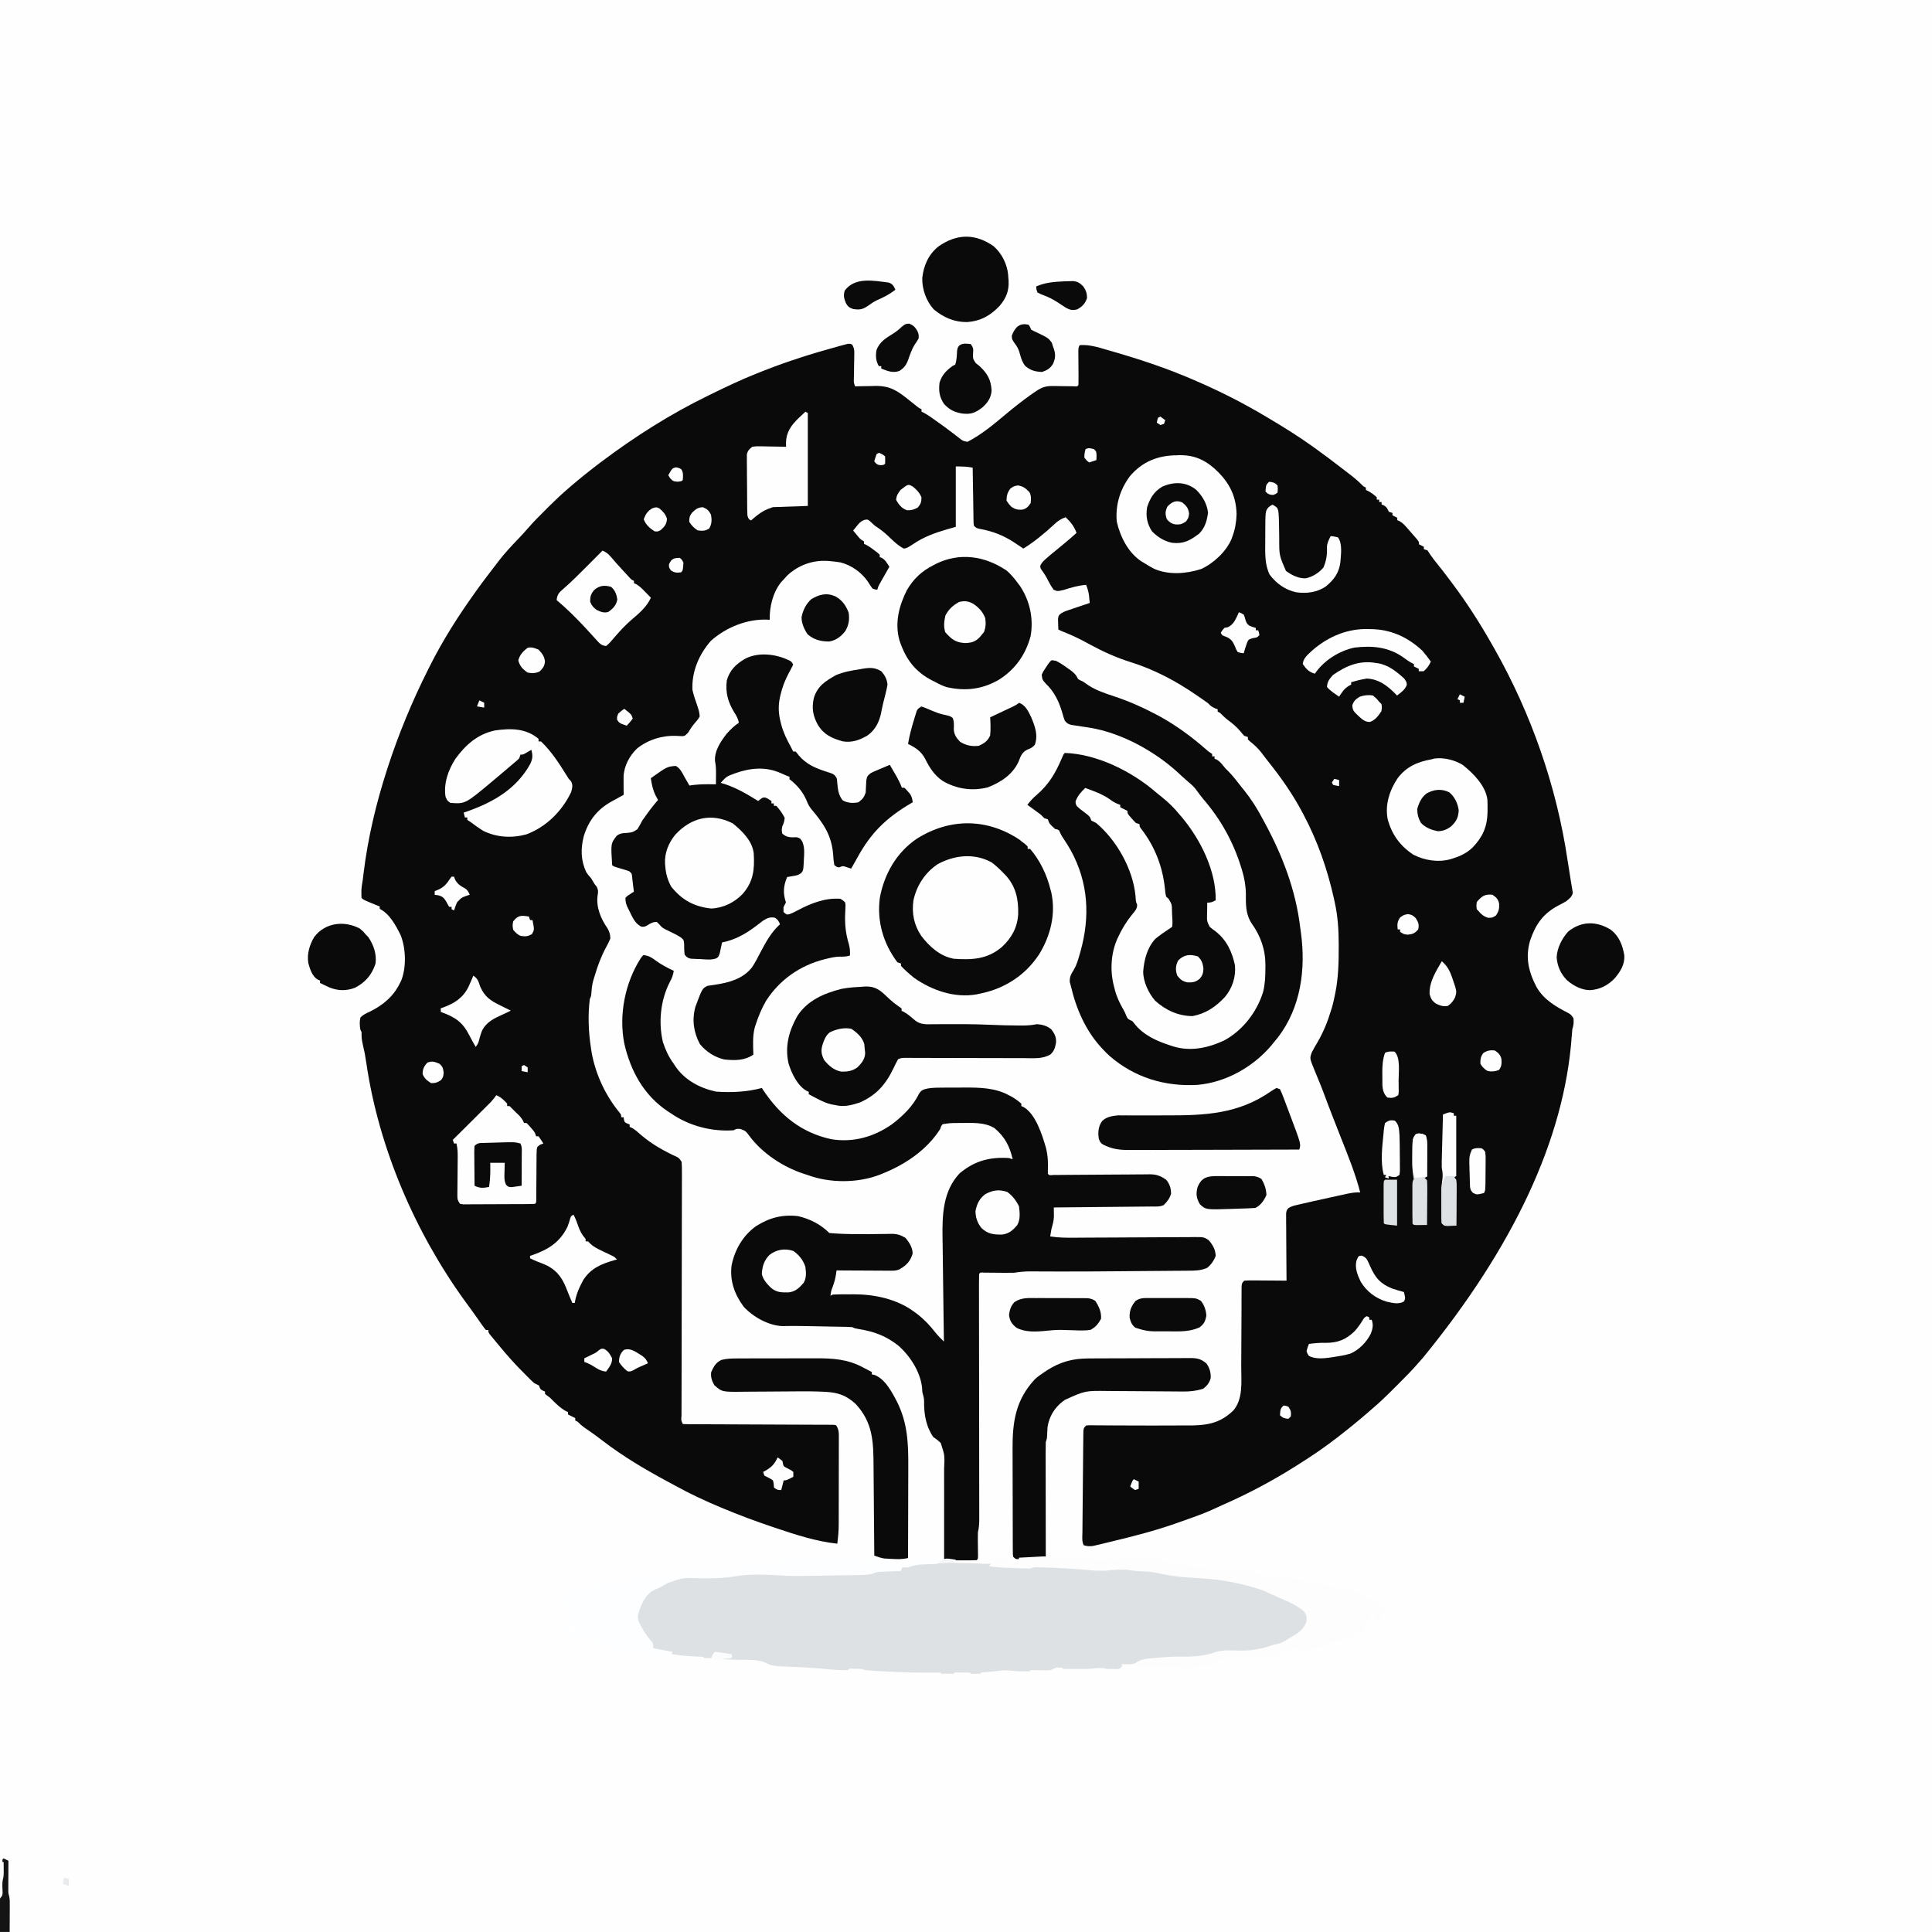 <?xml version="1.0" encoding="UTF-8"?>
<svg version="1.1" viewBox="0 0 1600 1600" width="1280" height="1280" xmlns="http://www.w3.org/2000/svg">
<path transform="translate(0)" d="m0 0h1600v1600h-1600v-1600z" fill="#FEFEFE"/>
<path transform="translate(706 286)" d="m0 0c1.74 2.88 1.51 5.15 1.45 8.5-0.02 1.28-0.03 2.57-0.04 3.89l-0.09 4.08c-0.05 2.65-0.09 5.31-0.12 7.96-0.03 1.18-0.05 2.36-0.08 3.58-0.07 3.02-0.07 3.02 1.07 5.96 1.16-0.04 1.16-0.04 2.35-0.07 3.55-0.08 7.1-0.13 10.6-0.18 1.22-0.04 2.44-0.07 3.7-0.11 12.4-0.13 18.3 3.97 27.7 11.5 1.59 1.27 3.18 2.53 4.77 3.8 0.69 0.55 1.38 1.11 2.1 1.68 1.72 1.4 1.72 1.4 3.75 2.34v2c0.59 0.28 1.17 0.56 1.78 0.84 2.07 1.08 3.9 2.24 5.8 3.59 1.02 0.72 1.02 0.72 2.06 1.45 1.07 0.77 1.07 0.77 2.17 1.55 1.12 0.79 1.12 0.79 2.26 1.6 3.79 2.68 7.55 5.41 11.2 8.24 0.68 0.51 1.35 1.02 2.05 1.55 1.28 0.97 2.55 1.96 3.82 2.96 3.13 2.49 3.13 2.49 6.93 3.19 11.7-6.05 21.9-14.6 32-23.1 6.57-5.48 13.2-10.7 20.2-15.7 0.71-0.51 1.43-1.01 2.16-1.52 5.47-3.8 8.92-6 15.8-5.89 1.2 0.01 2.4 0.02 3.64 0.03 1.25 0.02 2.5 0.04 3.79 0.06 2.48 0.04 4.96 0.07 7.45 0.09 1.65 0.03 1.65 0.03 3.33 0.06 2.47 0.21 2.47 0.21 3.53-1.08 0.08-2.27 0.08-4.54 0.06-6.81 0-0.68 0-1.37-0.01-2.07-0.02-2.93-0.04-5.86-0.07-8.78-0.02-2.14-0.03-4.27-0.04-6.4-0.01-1.28-0.03-2.57-0.04-3.89 0.1-3.05 0.1-3.05 1.1-5.05 7.9-0.61 14.9 1.62 22.4 3.81 1.04 0.3 1.04 0.3 2.09 0.6 24 6.87 47.6 14.6 70.5 24.6 0.84 0.36 1.68 0.72 2.54 1.1 19.5 8.47 38.2 18 56.5 28.9 0.93 0.55 1.86 1.1 2.81 1.67 12.4 7.37 24.5 14.9 36.2 23.3 0.63 0.45 1.27 0.91 1.92 1.37 7.82 5.64 15.5 11.4 23.1 17.3 1.86 1.44 3.72 2.87 5.58 4.29 4.09 3.12 7.79 6.31 11.4 10l2 1v2c0.84 0.37 0.84 0.37 1.69 0.75 2.73 1.48 4.99 3.18 7.31 5.25v2h2v2h2v2c0.93 0.37 0.93 0.37 1.88 0.75 2.51 1.47 2.88 2.69 4.12 5.25 0.99 0.33 1.98 0.66 3 1v2l4 2v2c0.85 0.34 0.85 0.34 1.72 0.7 2.85 1.62 4.57 3.58 6.72 6.05 0.78 0.89 1.56 1.78 2.36 2.7 0.73 0.84 1.45 1.68 2.2 2.55 0.56 0.63 1.12 1.26 1.7 1.92 3.3 3.81 3.3 3.81 3.3 6.08l4 2v2c0.99 0.33 1.98 0.66 3 1 0.93 1.33 1.84 2.68 2.71 4.06 1.59 2.39 3.36 4.58 5.17 6.81 2.9 3.6 5.74 7.22 8.5 10.9 1.24 1.67 2.49 3.34 3.75 5 12.6 16.7 23.6 34 33.9 52.2 0.48 0.85 0.97 1.7 1.47 2.57 30.4 53.7 51.5 114 60.5 175 0.27 1.69 0.54 3.38 0.82 5.07 0.64 3.94 1.25 7.88 1.85 11.8 0.28 1.79 0.6 3.58 0.92 5.37 0.14 0.86 0.27 1.72 0.41 2.61 0.19 1.05 0.19 1.05 0.38 2.12-0.64 3.39-2.81 4.83-5.38 7.01-2.1 1.24-4.25 2.4-6.44 3.5-12.8 6.75-18.9 15.5-23.6 29.2-4.03 14-1.26 25.8 5.46 38.6 6.09 10.4 15.8 16 26.3 21.4 2.25 1.36 2.25 1.36 4.25 4.36 0.21 3.41 0.09 5.74-1 9-0.2 1.93-0.36 3.87-0.5 5.81-6.07 85.5-48.7 175-123 266-1.22 1.35-2.43 2.71-3.61 4.1-5.17 6.05-10.8 11.7-16.4 17.3l-4.98 4.98c-5.58 5.58-11.2 11-17.2 16.1-1.12 0.97-2.24 1.94-3.35 2.92-8.03 6.95-16.2 13.6-24.6 20.1-0.63 0.48-1.25 0.97-1.9 1.46-10 7.75-20.4 14.8-31.1 21.5-0.69 0.43-1.37 0.87-2.08 1.32-19.6 12.4-40.1 23.3-61.4 32.6-2.67 1.18-5.33 2.41-7.98 3.64-5.28 2.4-10.6 4.46-16.1 6.4-1.44 0.52-1.44 0.52-2.9 1.04-2.84 1.02-5.69 2.02-8.54 3.03-0.77 0.27-1.55 0.55-2.34 0.83-18.3 6.47-37.1 11.2-56 15.7-1.32 0.32-2.65 0.64-3.98 0.97-1.85 0.45-3.71 0.89-5.57 1.33-1.07 0.25-2.13 0.51-3.23 0.77-3 0.43-5.03 0.34-7.91-0.58-1.69-3.38-1.09-7.21-1.05-10.9 0.01-1.39 0.01-1.39 0.02-2.8 0.02-3.06 0.05-6.13 0.08-9.19 0.02-2.12 0.04-4.24 0.06-6.37 0.04-4.45 0.08-8.9 0.13-13.4 0.06-5.72 0.11-11.4 0.15-17.2 0.04-4.39 0.08-8.77 0.13-13.2 0.02-2.1 0.04-4.21 0.05-6.32 0.02-2.94 0.06-5.89 0.1-8.83 0-1.32 0-1.32 0.01-2.66 0.09-6.03 0.09-6.03 2.32-8.25 1.83-0.24 1.83-0.24 4.08-0.22 0.86 0.01 1.71 0.01 2.59 0.01 0.94 0.02 1.88 0.03 2.85 0.05 0.99 0 1.98 0.01 3 0.01 2.15 0.02 4.31 0.03 6.46 0.05 5.78 0.05 11.6 0.06 17.3 0.06 2.43 0.01 4.87 0.01 7.31 0.02 1.21 0 2.43 0.01 3.68 0.01 2.45 0 4.9 0.01 7.34 0.02 7.1 0.02 14.2 0.01 21.3-0.06 2.24-0.01 4.47-0.01 6.7 0 15.6 0.08 27.3-0.9 39.1-12.2 8.54-9.48 6.75-24.6 6.75-36.4 0.01-1.99 0.03-3.99 0.04-5.99 0.04-5.22 0.06-10.4 0.07-15.7 0.03-8.4 0.07-16.8 0.13-25.2 0.01-2.93 0.02-5.86 0.02-8.79 0.01-1.78 0.02-3.57 0.03-5.35 0-0.82-0.01-1.63-0.01-2.48 0.05-5.61 0.05-5.61 2.28-7.83 2.65-0.18 5.2-0.24 7.85-0.2 0.78 0 1.55 0.01 2.35 0.01 2.47 0.01 4.95 0.04 7.43 0.06 1.67 0.01 3.35 0.02 5.03 0.03 4.11 0.02 8.23 0.05 12.3 0.1-0.01-0.72-0.01-1.44-0.02-2.19-0.06-6.78-0.11-13.6-0.14-20.4-0.01-3.48-0.03-6.97-0.07-10.5-0.03-4.01-0.05-8.01-0.06-12-0.02-1.26-0.03-2.51-0.05-3.8v-3.52c-0.01-1.02-0.01-2.05-0.02-3.1 0.36-2.56 0.36-2.56 1.69-4.35 2.66-1.93 5.47-2.39 8.66-3.14 1.05-0.25 1.05-0.25 2.12-0.5 2.3-0.54 4.59-1.06 6.89-1.57 0.77-0.18 1.55-0.36 2.34-0.54 4.8-1.09 9.6-2.15 14.4-3.18 2.48-0.54 4.97-1.09 7.45-1.64 1.6-0.34 3.19-0.69 4.79-1.03 0.73-0.17 1.47-0.33 2.22-0.5 3.66-0.78 7.06-1.3 10.8-1.11-4.05-15.9-10.3-31-16.3-46.2-1.88-4.76-3.74-9.53-5.6-14.3-0.37-0.94-0.74-1.87-1.12-2.84-2.53-6.46-4.99-13-7.39-19.5-1.27-3.4-2.64-6.77-4.02-10.1-0.42-1.03-0.84-2.06-1.27-3.12-0.83-2.04-1.67-4.07-2.52-6.1-3.63-8.97-3.63-8.97-1.81-13.9 1.44-2.86 3.05-5.58 4.69-8.32 4.96-8.59 8.46-17.2 11.3-26.7 0.46-1.49 0.46-1.49 0.92-3 0.83-2.98 1.48-5.96 2.08-9 0.2-0.97 0.2-0.97 0.41-1.96 2.57-12.7 2.86-25.4 2.84-38.3v-2.46c-0.03-11.7-0.73-22.8-3.25-34.3-0.4-1.84-0.4-1.84-0.81-3.72-5.42-24.2-13.5-47.3-25.2-69.3-0.35-0.66-0.69-1.31-1.05-1.99-7.79-14.6-17.1-28-27.4-40.9-2.12-2.65-4.16-5.34-6.19-8.06-2.87-3.75-6.13-6.7-9.81-9.65-0.49-0.47-0.99-0.93-1.5-1.41v-2c-0.99-0.33-1.98-0.66-3-1-1.51-1.61-1.51-1.61-3.12-3.63-3.24-3.83-6.73-6.78-10.8-9.73-2.22-1.73-4.12-3.65-6.11-5.64l-2-1v-2c-0.76-0.27-1.53-0.54-2.31-0.82-2.67-1.18-3.7-2.15-5.69-4.18-1.13-0.86-2.28-1.69-3.44-2.49-0.67-0.46-1.34-0.92-2.02-1.4-0.7-0.47-1.39-0.94-2.1-1.43-0.67-0.46-1.33-0.92-2.02-1.39-16.8-11.6-34.9-21.2-54.4-27.3-11.8-3.69-22.4-8.46-33.2-14.3-1.47-0.78-2.93-1.57-4.39-2.35-0.72-0.38-1.43-0.77-2.17-1.16-5.93-3.14-12-5.75-18.2-8.21l-2-1c-0.08-1.77-0.14-3.55-0.19-5.32-0.03-0.98-0.07-1.97-0.1-2.98 0.29-2.7 0.29-2.7 1.48-4.25 2.26-1.82 4.38-2.57 7.13-3.5 1.03-0.35 2.06-0.7 3.12-1.06 1.07-0.36 2.14-0.71 3.25-1.08 1.62-0.55 1.62-0.55 3.28-1.12 2.67-0.9 5.35-1.8 8.03-2.69-0.14-1.43-0.29-2.86-0.43-4.28-0.12-1.19-0.12-1.19-0.25-2.41-0.4-2.92-1.26-5.57-2.32-8.31-6.57 0.52-12.5 2.25-18.7 4.25-5.1 1.16-5.1 1.16-8.27-0.25-1.61-2.29-2.87-4.35-4.12-6.82-2.53-4.89-2.53-4.89-5.68-9.38-1.2-1.8-1.2-1.8-1.16-3.79 1.31-2.74 3.04-4.22 5.34-6.2 0.9-0.79 1.8-1.57 2.73-2.38 3.72-3.13 7.48-6.22 11.3-9.28 3.62-2.97 7.14-6.04 10.6-9.15-1.83-5.35-4.94-9.15-9-13-4.04 1.36-6.54 3.14-9.62 6.06-7.97 7.36-16.2 14.2-25.4 19.9-0.82-0.56-1.65-1.12-2.5-1.69-1.17-0.77-2.33-1.54-3.5-2.31-0.59-0.4-1.18-0.8-1.79-1.21-8.99-5.85-17.8-9.23-28.3-11.1-2.87-0.67-2.87-0.67-4.87-2.67-0.28-2.07-0.28-2.07-0.32-4.64-0.03-1.44-0.03-1.44-0.06-2.91-0.02-1.56-0.02-1.56-0.03-3.15-0.03-1.59-0.03-1.59-0.06-3.22-0.06-3.4-0.11-6.81-0.15-10.2-0.04-2.3-0.08-4.61-0.12-6.91-0.1-5.65-0.18-11.3-0.26-17-4.9-0.98-8.81-1-14-1v50c-3.46 0.99-3.46 0.99-7 2-10.3 2.98-19.4 6.26-28.3 12.3-4.93 3.17-4.93 3.17-7.7 3.74-5.22-2.72-9.28-6.9-13.5-10.9-3.29-3.09-6.7-5.59-10.5-8.06-1.04-0.92-2.06-1.85-3.06-2.82-2.66-2.46-2.66-2.46-5.39-2.07-3.11 1.08-4.3 2.4-6.36 4.95-0.61 0.73-1.21 1.47-1.83 2.22-0.45 0.57-0.9 1.13-1.36 1.72 0.93 1.12 1.87 2.25 2.81 3.37 0.52 0.63 1.05 1.25 1.58 1.9 1.69 1.95 1.69 1.95 4.61 3.73v2c0.56 0.25 1.12 0.51 1.7 0.78 2.57 1.36 4.75 2.94 7.05 4.72 0.8 0.6 1.6 1.21 2.42 1.84 0.61 0.55 1.21 1.09 1.83 1.66v2c0.58 0.2 1.16 0.41 1.75 0.62 3.05 1.87 4.35 4.39 6.25 7.38-0.64 1.12-1.28 2.24-1.93 3.39-0.84 1.47-1.67 2.95-2.51 4.42-0.42 0.74-0.84 1.47-1.27 2.23-0.41 0.72-0.81 1.43-1.22 2.16-0.38 0.66-0.75 1.31-1.13 1.99-1.08 1.95-1.08 1.95-1.94 4.81-1.75-0.13-1.75-0.13-4-1-2-2.75-2-2.75-4-6-5.17-7.39-13.6-13.4-22.4-15.6-2.56-0.43-5.1-0.74-7.69-0.98-0.92-0.08-1.84-0.17-2.78-0.25-11.4-0.77-22.1 2.63-31.2 9.82-2.71 2.37-2.71 2.37-5 5-0.85 0.9-1.69 1.81-2.56 2.75-6.84 8.46-9.76 20.6-9.44 31.2-0.54-0.05-1.07-0.1-1.62-0.14-17.1-0.79-34.4 6.31-47 17.4-9.93 11.2-16.1 25.6-15.4 40.7 0.9 4.24 2.31 8.29 3.77 12.4 1.12 3.31 2.06 6.13 2.23 9.63-1.26 2.3-1.26 2.3-3.12 4.43-2.42 2.8-4.39 5.41-6.19 8.63-2.69 2.94-2.69 2.94-4.76 3.3-1.69-0.04-3.38-0.12-5.06-0.23-11.7-0.54-23.6 3.11-32.7 10.4-6.29 6.01-10.9 14.6-11.2 23.4-0.03 2.28-0.02 4.55 0.01 6.83 0 1.18 0 1.18 0.01 2.39 0.01 1.93 0.03 3.86 0.05 5.8-1.09 0.59-2.17 1.18-3.29 1.79-1.44 0.8-2.89 1.59-4.33 2.39-0.72 0.39-1.43 0.78-2.16 1.18-12 6.65-19.1 15.6-23.2 28.7-2.72 10.4-2.58 20.1 1.95 29.9 1.92 2.73 1.92 2.73 4 5 1.03 1.64 2.03 3.31 3 5 0.58 0.72 1.16 1.44 1.75 2.18 1.39 3.13 1.22 3.99 0.69 7.25-1.32 9.86 2.75 19.3 8.29 27.3 1.63 2.93 2.17 4.92 2.27 8.29-1.1 2.65-2.22 4.96-3.62 7.43-4.09 7.66-6.92 15.2-9.38 23.6-0.54 1.78-0.54 1.78-1.1 3.6-0.79 2.97-1.24 5.65-1.46 8.71-0.34 4.48-0.34 4.48-1.44 6.69-1.67 13.8-1.13 27.3 1 41 0.17 1.13 0.34 2.26 0.52 3.43 3.29 18.1 11.5 35.7 23.2 49.8 1.28 1.75 1.28 1.75 1.28 3.75h2c0.08 0.61 0.17 1.23 0.25 1.87 0.56 2.31 0.56 2.31 2.81 3.38 0.64 0.24 1.28 0.49 1.94 0.75v2c0.83 0.35 0.83 0.35 1.68 0.71 2.88 1.59 5.05 3.6 7.51 5.79 8.96 7.72 19.4 13.6 30.2 18.5 1.66 1.01 1.66 1.01 3.66 4.01 0.19 2.88 0.26 5.67 0.23 8.55 0 0.88 0.01 1.77 0.01 2.68 0 2.97-0.02 5.95-0.03 8.92v6.38c-0.01 4.58-0.01 9.17-0.03 13.8-0.02 7.25-0.03 14.5-0.04 21.7-0.01 11.4-0.03 22.9-0.05 34.4-0.05 20.5-0.08 41-0.1 61.6-0.01 7.21-0.03 14.4-0.04 21.6l-0.03 13.4c0 2.09-0.01 4.17-0.01 6.25-0.01 2.83-0.01 5.66-0.02 8.5 0 1.25 0 1.25-0.01 2.53-0.35 3.68-0.35 3.68 1.12 6.77 1.64 0.1 3.29 0.13 4.93 0.13 1.6 0.01 1.6 0.01 3.23 0.02h3.58c1.85 0.01 1.85 0.01 3.74 0.02 2.7 0.01 5.39 0.02 8.08 0.03 4.26 0.01 8.52 0.03 12.8 0.05 12.1 0.06 24.2 0.11 36.3 0.15 6.68 0.02 13.4 0.04 20 0.09 3.53 0.02 7.07 0.03 10.6 0.03 3.94 0.01 7.89 0.03 11.8 0.06 1.18 0 2.36-0.01 3.57-0.01 1.07 0.01 2.14 0.02 3.24 0.03 0.94 0.01 1.87 0.01 2.83 0.01 1.11 0.19 1.11 0.19 2.23 0.39 2.51 3.76 2.27 6.72 2.24 11.1 0.01 0.82 0.01 1.65 0.01 2.5 0 2.73-0.01 5.46-0.02 8.19v5.71c0 3.99-0.01 7.99-0.02 12-0.02 5.1-0.02 10.2-0.02 15.3 0 3.94-0.01 7.87-0.02 11.8v5.64c-0.01 2.64-0.01 5.28-0.02 7.92v2.32c-0.03 5.25-0.5 10.3-1.15 15.6-17.5-1.89-34.4-7.41-51-13-0.95-0.32-1.9-0.64-2.88-0.97-13.6-4.56-26.9-9.52-40.1-15-1.38-0.58-1.38-0.58-2.8-1.17-12.6-5.28-24.9-11-36.9-17.6-2.38-1.31-4.77-2.59-7.16-3.87-18.5-9.96-36.5-20.6-53.2-33.4-1.44-1.09-2.87-2.17-4.31-3.25-0.88-0.67-0.88-0.67-1.78-1.35-3.18-2.34-6.45-4.56-9.71-6.79-1.94-1.42-3.52-2.91-5.2-4.61l-2-1v-2c-0.62-0.31-1.24-0.62-1.87-0.94-1.38-0.69-2.75-1.38-4.13-2.06v-2c-0.54-0.23-1.07-0.46-1.62-0.69-5.21-2.88-9.21-7.14-13.4-11.3-0.76-0.56-1.53-1.12-2.31-1.69-0.56-0.43-1.12-0.87-1.69-1.31v-2c-0.64-0.27-1.28-0.54-1.94-0.82-2.06-1.18-2.06-1.18-3.06-4.18-1.32-0.7-2.65-1.36-4-2-1.33-1.17-2.62-2.38-3.86-3.64-0.73-0.72-1.45-1.45-2.19-2.19-0.75-0.76-1.49-1.52-2.26-2.3-0.74-0.73-1.47-1.47-2.23-2.23-6.58-6.64-12.7-13.6-18.6-20.8-0.82-0.99-1.63-1.97-2.48-2.98-0.77-0.94-1.54-1.87-2.33-2.83-0.76-0.91-1.52-1.81-2.3-2.74-1.7-2.26-1.7-2.26-1.7-4.26h-2c-1.29-1.48-1.29-1.48-2.76-3.55-0.54-0.76-1.08-1.52-1.63-2.29-0.57-0.82-1.15-1.64-1.73-2.48-1.19-1.67-2.38-3.34-3.56-5-0.58-0.82-1.15-1.63-1.74-2.46-1.89-2.66-3.83-5.29-5.77-7.91-41.5-57.2-71.5-127-81.8-197-1.26-8.25-1.26-8.25-3.12-16.4-0.82-3.38-0.96-6.17-0.88-9.62l-1-2c-0.59-3.46-0.74-6.57 0-10 2.27-2.46 4.98-3.64 8-5 11-5.5 19.6-12.7 25-24 0.34-0.71 0.68-1.42 1.03-2.16 4.18-11 3.62-26.4-0.7-37.2-3.93-7.9-9.09-17.6-17.3-21.7v-2c-0.64-0.25-1.28-0.5-1.94-0.75-11.5-4.7-11.5-4.7-13.1-6.25-0.13-1.86-0.13-1.86-0.12-4.19-0.01-0.76-0.01-1.52-0.01-2.29 0.15-2.9 0.65-5.66 1.13-8.52 0.24-1.9 0.47-3.8 0.69-5.7 3.56-29.1 10.3-57.4 19.3-85.3 0.2-0.63 0.4-1.25 0.61-1.89 9.08-28 20.2-54.8 33.4-81.1 0.49-0.99 0.98-1.98 1.49-2.99 10.8-21.5 23.5-41.5 37.5-61 0.76-1.07 1.52-2.14 2.31-3.24 5.07-7.05 10.4-13.9 15.7-20.8 0.62-0.82 1.25-1.64 1.89-2.49 4.82-6.23 10.1-11.9 15.6-17.6 3.02-3.18 5.99-6.38 8.85-9.72 4.47-5.14 9.3-9.92 14.1-14.7 1.35-1.36 1.35-1.36 2.73-2.74 5.12-5.11 10.3-10 15.8-14.7 1.06-0.92 2.11-1.83 3.17-2.74 7.43-6.34 15-12.4 22.8-18.3 0.55-0.42 1.11-0.84 1.68-1.27 27.8-20.9 57.1-39.5 88.3-54.7 1.42-0.7 1.42-0.7 2.87-1.41 12.2-5.96 24.4-11.8 37-16.8 2.29-0.89 4.58-1.81 6.86-2.72 19.4-7.64 39.2-13.9 59.3-19.4 1.73-0.49 1.73-0.49 3.5-0.99 1.06-0.28 2.13-0.55 3.23-0.84 0.93-0.25 1.87-0.51 2.84-0.77 2.37-0.15 2.37-0.15 4.18 0.88z" fill="#0A0A0A"/>
<path transform="translate(533,791)" d="m0 0c4.08 0.42 6.46 1.79 9.69 4.25 4.85 3.54 9.86 6.24 15.3 8.75-0.57 3.58-1.52 6.18-3.31 9.31-7.69 15-9.51 33.4-5.69 49.7 2.17 6.52 4.86 12.5 9 18 0.57 0.9 0.57 0.9 1.16 1.82 7.76 11.6 20.4 18.3 33.8 21.2 12.9 0.89 25.5 0.32 38-3 0.37 0.57 0.73 1.14 1.11 1.73 13.9 20.9 31.7 35.4 56.5 40.7 18.1 2.91 35.1-1.92 50-12.3 8.75-6.6 17.7-15.2 22.4-25.2 2.27-3.44 3.71-3.73 7.61-4.58 4.08-0.63 8.12-0.67 12.2-0.66 0.94-0.01 1.87-0.01 2.83-0.01 1.96-0.01 3.93-0.01 5.89-0.01 2.97 0.01 5.93-0.02 8.89-0.04 12.8-0.05 25.5 0.12 37 6.3 0.93 0.48 1.86 0.96 2.82 1.46 2.76 1.68 5.21 3.45 7.62 5.6v2c0.59 0.24 1.18 0.49 1.79 0.74 10.1 5.78 15.5 23.1 18.6 33.8 1.6 6.44 1.88 12.2 1.6 18.8-0.01 0.87-0.03 1.73-0.04 2.63 1.18 1.41 1.18 1.41 4.49 1.09 1.59-0.01 3.18-0.02 4.77-0.04 1.3-0.01 1.3-0.01 2.63-0.02 1.89-0.01 3.78-0.03 5.67-0.05 2.99-0.02 5.99-0.04 8.98-0.06 8.51-0.04 17-0.09 25.5-0.17 5.21-0.05 10.4-0.07 15.6-0.09 1.98-0.01 3.96-0.03 5.94-0.05 2.78-0.04 5.56-0.04 8.34-0.05 0.81-0.01 1.63-0.03 2.47-0.05 5.65 0.03 8.9 1.27 13.6 4.49 2.98 3.55 3.98 7.03 4.06 11.6-1.33 4.24-2.97 6.22-6.06 9.38-3.25 1.62-6.83 1.18-10.4 1.21-0.87 0.01-1.73 0.02-2.63 0.03-2.88 0.03-5.76 0.05-8.63 0.08-2 0.02-3.99 0.04-5.98 0.06l-15.8 0.15c-5.36 0.05-10.7 0.11-16.1 0.16-10.5 0.11-21 0.21-31.5 0.31 0.01 0.67 0.02 1.35 0.03 2.04 0.01 0.89 0.02 1.78 0.03 2.69 0.01 0.88 0.02 1.76 0.03 2.67-0.13 3.76-1.06 6.98-2.09 10.6-0.36 2-0.7 3.99-1 6 6.65 1.01 13.1 1.11 19.8 1.05 1.75-0.01 1.75-0.01 3.53-0.02 2.52-0.01 5.03-0.03 7.55-0.05l11.9-0.06c1.36 0 2.73-0.01 4.1-0.01 1.02-0.01 1.02-0.01 2.07-0.01 9.25-0.04 18.5-0.08 27.8-0.15 6.26-0.04 12.5-0.07 18.8-0.09 3.31 0 6.62-0.02 9.92-0.05 3.69-0.04 7.37-0.04 11-0.05 1.1-0.01 2.19-0.03 3.31-0.05 7.4 0.03 7.4 0.03 11.3 2.4 3.51 3.93 5.78 7.81 5.99 13.2-1.54 4.04-3.75 7.2-7.12 9.94-5.19 2.21-9.9 2.31-15.4 2.32-0.93 0.01-1.87 0.02-2.83 0.03-3.1 0.03-6.2 0.05-9.3 0.06-2.2 0.02-4.39 0.04-6.59 0.06-5.81 0.05-11.6 0.09-17.4 0.13-4.61 0.03-9.22 0.07-13.8 0.11-18.8 0.17-37.7 0.32-56.5 0.28-1.02 0-2.04-0.01-3.1-0.01-4.81-0.01-9.63-0.02-14.4-0.05-1.7 0-3.4-0.01-5.11-0.01-1.13-0.01-1.13-0.01-2.28-0.02-4.47-0.01-8.72 0.41-13.1 1.1-2.26 0.07-4.52 0.09-6.77 0.06-1.24-0.01-2.48-0.01-3.75-0.02s-2.54-0.03-3.86-0.04c-2.54-0.03-5.09-0.05-7.64-0.06-1.13-0.01-2.25-0.03-3.41-0.04-2.5-0.19-2.5-0.19-3.57 1.1-0.1 2.68-0.13 5.34-0.11 8.02v2.58c0 2.87 0 5.75 0.01 8.62 0 2.05 0.01 4.1 0.01 6.15 0 4.43 0.01 8.86 0.01 13.3 0.02 7 0.02 14 0.03 21 0.01 16.1 0.03 32.2 0.06 48.4 0.02 14.8 0.03 29.5 0.04 44.3l0.03 20.9c0.01 4.33 0.01 8.66 0.01 13 0.01 2.02 0.01 4.03 0.02 6.04v8.22c0.01 0.8 0.01 1.6 0.01 2.42 0 3.84-0.24 7.37-1.12 11.1-0.07 1.75-0.09 3.51-0.06 5.27 0.01 0.97 0.01 1.94 0.02 2.94 0.02 1.51 0.02 1.51 0.04 3.04 0.03 2.01 0.05 4.01 0.06 6.02 0.01 0.88 0.03 1.76 0.04 2.68-0.1 2.05-0.1 2.05-1.1 3.05-1.83 0.1-3.66 0.13-5.5 0.13-1.11 0-2.23 0.01-3.38 0.01-1.17-0.01-2.35-0.01-3.56-0.02-1.17 0.01-2.34 0.01-3.55 0.02-1.11 0-2.23-0.01-3.38-0.01h-3.12c-2.51-0.13-2.51-0.13-4.51-1.13 0.01-1.15 0.01-2.29 0.02-3.48 0.04-10.8 0.04-21.6 0-32.5-0.02-5.57-0.02-11.1 0.01-16.7 0.03-5.38 0.02-10.8-0.02-16.1-0.01-2.05 0-4.09 0.02-6.14 0.5-11 0.5-11-2.81-21.1-1.98-1.97-3.92-3.46-6.22-5.01-1.8-2.72-1.8-2.72-2.88-5.06-0.36-0.78-0.73-1.55-1.11-2.35-2.48-6.37-3.35-12.1-3.57-18.9 0.04-5.51 0.04-5.51-1.44-10.7-0.08-1.28-0.16-2.56-0.25-3.88-1.47-13.2-9.88-26.2-19.8-34.9-10.2-7.97-20.1-11.6-32.7-13.6-3.31-0.58-3.31-0.58-5.31-1.58-1.44-0.12-2.88-0.18-4.32-0.21-0.89-0.02-1.79-0.04-2.71-0.06-0.98-0.01-1.95-0.03-2.95-0.05-1.52-0.03-1.52-0.03-3.06-0.06-2.14-0.04-4.28-0.08-6.42-0.12-3.24-0.06-6.47-0.13-9.7-0.19-9.68-0.2-19.3-0.39-29-0.17-11.5-0.58-24.1-7.68-31.8-16.1-7.54-10.3-11.5-21.2-10-34 2.6-13.1 9.33-24.8 20.2-32.6 10.9-6.98 21.8-9.88 34.8-8.38 9.84 2.27 18.8 6.8 26 14 2.78 0.26 5.53 0.43 8.31 0.56 0.9 0.05 1.79 0.09 2.71 0.14 6.4 0.27 12.8 0.31 19.2 0.26 0.8-0.01 1.6-0.01 2.42-0.02 4.04-0.03 8.08-0.08 12.1-0.15 1.52-0.02 3.03-0.03 4.55-0.05 0.69-0.02 1.38-0.04 2.09-0.05 4.62-0.03 7.7 0.91 11.6 3.31 3.1 3.52 6 8.23 6 13-1.98 6.52-5.01 9.61-10.9 13.1-2.53 1.05-4.42 1.12-7.16 1.11h-3.04c-1.07-0.01-2.14-0.02-3.25-0.03-1.1-0.01-2.21-0.01-3.34-0.01-3.53-0.01-7.05-0.04-10.6-0.07-2.39-0.01-4.78-0.01-7.17-0.02-5.86-0.02-11.7-0.06-17.6-0.1-0.14 1.09-0.29 2.18-0.44 3.3-0.54 3.56-1.42 6.63-2.62 10-1.44 3.77-1.44 3.77-1.94 7.69l2-1c4.47-0.25 8.96-0.19 13.4-0.19 1.23-0.01 2.47-0.02 3.74-0.03 17.2-0.03 35.7 3.88 49.8 14.2 0.9 0.66 1.8 1.31 2.73 1.99 5.9 4.57 10.6 9.51 15.2 15.4 2.19 2.73 4.58 5.12 7.07 7.58-0.02-1.31-0.04-2.62-0.06-3.97-0.18-12.4-0.34-24.8-0.49-37.2-0.07-6.37-0.15-12.8-0.25-19.1-0.09-6.16-0.17-12.3-0.23-18.5-0.03-2.35-0.06-4.69-0.1-7.03-0.31-18.9 0.25-38.9 14.2-53.6 12.5-10.4 24.9-13.6 40.9-12.6 0.99 0.33 1.98 0.66 3 1-2.46-10.8-6.52-18.6-15.1-25.8-8.14-5.04-18.6-4.29-27.9-4.24-1.16 0-1.16 0-2.34 0.01-6.38 0.04-6.38 0.04-12.7 0.99-1.34 1.8-1.34 1.8-2 4-11.2 17.5-29 29.4-48 37-0.67 0.27-1.35 0.54-2.04 0.83-18.3 7.08-41.6 7.07-60 0.17-0.95-0.3-1.9-0.6-2.88-0.91-17.2-5.66-34.4-16.9-45.2-31.5-3.09-4.1-3.09-4.1-7.76-5.75-3.03-0.02-3.03-0.02-5.12 1.19-18.3 1.3-36.9-3.6-52-14-0.84-0.55-1.68-1.09-2.54-1.65-19.9-13.3-30.9-33.4-36.1-56.3-4.62-23.6 0.61-50.1 13.5-70.3 1.2-1.72 1.2-1.72 2.2-2.72z" fill="#0A0A0A"/>
<path transform="translate(814 1295)" d="m0 0c3.1 0.14 3.1 0.14 5.86-0 2.32 0.11 2.32 0.11 4.25 1.08 2.8 1.39 5.15 1.37 8.27 1.48 1.19 0.04 2.38 0.08 3.61 0.13 1.24 0.03 2.48 0.07 3.76 0.11 1.24 0.04 2.49 0.09 3.77 0.14 6.43 0.37 6.43 0.37 12.7-0.83 2.01-0.04 4.01-0.01 6.02 0.05 1.83 0.06 1.83 0.06 3.7 0.11 1.31 0.05 2.62 0.1 3.97 0.15 0.67 0.02 1.34 0.05 2.03 0.07 9.14 0.31 18.2 0.88 27.4 1.74 7.24 0.68 14 0.99 21.2 0.17 5.18-0.57 10.4-0.69 15.5 0.19 4.82 0.78 9.66 0.85 14.5 1.04 3.85 0.28 7.48 1.07 11.2 1.93 7.49 1.67 14.9 2.38 22.5 2.99 29.9 2.56 55.4 6.74 82.4 20.3 1.61 0.81 3.23 1.6 4.86 2.38 5.06 2.43 8.91 4.81 11.7 9.89 0.26 4.78-1.15 8.36-4.08 12.2-10.8 10.3-26.3 15.4-40.9 16.8-1.27 0.18-2.55 0.37-3.87 0.56-3.91 0.46-7.74 0.42-11.7 0.35-6.74-0.11-12.4-0.03-18.8 2.29-8.7 2.62-18.4 2.92-27.4 2.8-6.44-0.09-12.8 0.24-19.2 0.81-0.87 0.07-1.73 0.14-2.62 0.21-5.15 0.5-9.62 1.59-14.5 3.34-2.41 0.78-4.52 0.95-7.04 0.83-1.3-0.07-2.6-0.13-3.94-0.19v2c-2 2-2 2-4.34 2.19-0.9-0.02-1.8-0.04-2.72-0.07-0.9-0.02-1.8-0.03-2.72-0.05-0.73-0.03-1.46-0.05-2.22-0.07h-1c-0.66-0.19-1.32-0.37-2-0.56-3.27-0.48-6.11-0.08-9.37 0.32-4.72 0.43-9.45 0.34-14.2 0.3-1.51-0.01-1.51-0.01-3.05-0.01-2.47-0.02-4.93-0.03-7.39-0.05v-1c-5.32-0.3-5.32-0.3-10 2-1.9 0.22-1.9 0.22-4.01 0.19-1.13-0.01-1.13-0.01-2.29-0.02-1.18-0.02-1.18-0.02-2.38-0.05-0.8-0.01-1.6-0.02-2.42-0.02-1.96-0.03-3.93-0.06-5.9-0.1v1c-5.25 0.09-10.4 0.15-15.6-0.56-3.77-0.48-7.13-0.28-10.9 0.23-3.01 0.4-6.02 0.65-9.05 0.89-1.03 0.08-2.06 0.17-3.13 0.25-0.76 0.06-1.52 0.13-2.31 0.19v1c-6.15 0.1-6.15 0.1-8 0l-1-1c-2.18-0.07-4.37-0.09-6.56-0.06-1.2 0-2.39 0.01-3.63 0.02-1.39 0.02-1.39 0.02-2.81 0.04v1h-11v-1c-0.66 0.01-1.33 0.02-2.01 0.03-15.1 0.2-30-0.1-45-0.97-1.16-0.07-1.16-0.07-2.35-0.13-13-0.75-13-0.75-16.6-1.93-1.7-0.1-3.41-0.13-5.12-0.13-0.89 0-1.78 0-2.7-0.01-2.15-0.11-2.15-0.11-3.18 1.14-6.31 0.19-12.4-0.26-18.7-0.94-7.59-0.78-15.1-1.28-22.8-1.56-21.4-0.83-21.4-0.83-26.4-3.5-6.94-3.29-16.7-2.27-24.2-2.56-1.05-0.05-2.1-0.09-3.19-0.14-2.56-0.1-5.12-0.2-7.69-0.3v-1c3.47-0.5 3.47-0.5 7-1v-1c-4.62-0.66-9.24-1.32-14-2l-2 4c-2.33 0.04-4.66 0.04-7 0l-1-1c-2.02-0.11-4.04-0.19-6.06-0.25-10.9-0.52-25.1-1.84-34.9-6.75-0.43-1.1-0.43-1.1-0.87-2.22-1.29-3.18-2.99-5.5-5.06-8.22-7.88-10.4-7.88-10.4-7.61-17.1 1.7-7.75 6.13-16.6 12.6-21.4 3.15-1.76 6.42-3.05 9.83-4.24 2.3-0.77 2.3-0.77 4.13-2.86h4l1-2c8.83-0.62 17.6-1.05 26.4-0.92 8.6 0.13 16.8-0.19 25.3-1.58 12.1-1.98 24-2.1 36.1-0.99 6.18 0.54 12.3 0.64 18.5 0.61 1.16 0 2.33 0 3.53-0.01 10.1-0.05 20.3-0.21 30.4-0.43 1.74-0.04 3.49-0.07 5.23-0.1 2.47-0.05 4.93-0.11 7.39-0.17 0.73-0.01 1.47-0.02 2.22-0.03 4.35-0.13 7.84-0.93 11.9-2.38 2.52-0.32 2.52-0.32 4.97-0.42 0.88-0.04 1.76-0.07 2.67-0.11 0.9-0.03 1.81-0.07 2.74-0.1 0.93-0.04 1.85-0.07 2.81-0.11 2.27-0.1 4.54-0.18 6.81-0.26l1-2c7.32-2.88 14.8-3.55 22.6-3.75 1.09-0.04 2.18-0.07 3.3-0.11 13.6-0.35 27.3 0.2 40.9 0.75z" fill="#DEE1E3"/>
<path transform="translate(874 547)" d="m0 0c3.61 1.75 6.76 3.91 10 6.24 0.63 0.44 1.26 0.87 1.91 1.32 3.29 2.35 5.24 4.15 6.9 7.81 1.86 1.1 1.86 1.1 4 2 1.57 1.08 3.13 2.16 4.69 3.25 6.66 4.27 13.7 6.56 21.1 9.02 11.9 3.96 23.1 8.82 34.2 14.7 1.17 0.61 2.33 1.23 3.52 1.86 13.7 7.54 26.2 16.7 38 27 2.53 2.26 2.53 2.26 5.53 4.18v2h2v2c0.56 0.2 1.12 0.41 1.69 0.62 2.61 1.55 4.17 3.46 6.04 5.82 1.37 1.74 1.37 1.74 3.59 3.81 3.9 3.99 7.25 8.36 10.7 12.8 0.82 1 1.63 2.01 2.46 3.04 6.03 7.55 11 15.4 15.5 24 0.4 0.72 0.79 1.44 1.19 2.18 15 27.6 26.1 56.4 29.8 87.8 0.19 1.33 0.37 2.66 0.56 3.99 4.08 30.2-0.02 61.7-18.9 86.5-1.22 1.51-2.45 3.01-3.69 4.5-0.64 0.79-1.28 1.58-1.95 2.4-15.1 17.8-37.6 30.5-61 32.6-27.1 1.59-52.3-6.02-73-24-2.62-2.44-2.62-2.44-5-5-0.5-0.53-1.01-1.05-1.53-1.6-13.3-14.3-21.1-32.5-25.5-51.4-0.3-1.1-0.6-2.2-0.91-3.34-0.11-4.53 1.26-6.54 3.57-10.3 2.15-3.74 3.29-7.71 4.47-11.8 0.25-0.87 0.5-1.74 0.76-2.63 8.17-29 6.78-57.2-7.84-84-2.05-3.64-4.28-7.15-6.6-10.6-1.45-2.23-1.45-2.23-2.45-4.47-0.93-2.12-0.93-2.12-4-2.76-4.77-4.32-4.77-4.32-6-8-0.99-0.33-1.98-0.66-3-1-1.01-0.99-2.01-1.99-3-3-1.87-1.42-3.77-2.82-5.68-4.19-1-0.72-1.99-1.43-3.02-2.17-1.13-0.81-1.13-0.81-2.3-1.64 2.39-3.1 4.73-5.78 7.75-8.25 10.2-8.8 15.7-18.3 20.9-30.6 1.36-3.13 1.36-3.13 2.36-4.13 26.9 0.85 56.1 15.6 76 33l4.68 3.78c5.37 4.36 10 8.82 14.3 14.2 1.09 1.24 1.09 1.24 2.19 2.51 15.3 18.4 28.2 44.2 27.8 68.5-2.64 1.46-3.89 2-7 2-0.05 2.58-0.09 5.16-0.12 7.75-0.03 1.09-0.03 1.09-0.05 2.21-0.11 5.37-0.11 5.37 2.17 10 2.2 1.89 2.2 1.89 4.75 3.68 9.3 7.26 13.8 16.9 16.2 28.3 0.85 9.48-2.14 18.8-8.25 26.1-7.61 8.15-15.6 13.7-26.8 15.9-11.8 0-22.5-4.93-31.1-12.8-5.47-6.34-9.88-15.8-9.85-24.2 0.8-9.79 3.27-19.5 9.99-26.9 3.52-2.92 7.19-5.5 11-8l3-2c0.52-3.44 0.14-6.92-0.06-10.4-0.03-0.96-0.05-1.92-0.08-2.9-0.13-5.47-0.13-5.47-2.85-9.96-0.99-0.87-0.99-0.87-2.01-1.76-0.68-3.15-0.68-3.15-1-6.82-1.93-18.2-8.4-34.9-19.7-49.4-1.3-1.81-1.3-1.81-1.3-3.81-0.99-0.33-1.98-0.66-3-1-1.82-1.78-1.82-1.78-3.68-3.94-0.94-1.07-0.94-1.07-1.89-2.15-1.43-1.91-1.43-1.91-1.43-3.91-0.61-0.31-1.23-0.62-1.87-0.94-1.38-0.69-2.75-1.38-4.13-2.06v-2c-0.74-0.28-1.49-0.55-2.25-0.83-2.56-1.09-4.41-2.27-6.62-3.92-6.18-4.26-13.1-6.66-20.1-9.25-3.58 3.47-6.19 6.29-8 11-0.02 1.99-0.02 1.99 1 4 2.5 2.34 2.5 2.34 5.5 4.56 5.4 4.12 5.4 4.12 6.5 7.44 1.32 0.7 2.65 1.37 4 2 17 14.2 30.4 38.1 32.6 60.2 0.06 0.85 0.13 1.7 0.19 2.57 0.17 2.35 0.17 2.35 1.18 4.87 0.1 3.62-1.96 5.46-4.18 8.21-4.76 5.88-8.67 12.3-11.8 19.2-0.41 0.9-0.41 0.9-0.84 1.82-5.12 12.2-5.67 26.5-2.16 39.2 0.2 0.79 0.39 1.58 0.59 2.39 1.56 5.86 3.97 10.8 7.01 16.1 1.4 2.55 1.4 2.55 2.47 5.31 1.19 2.86 2.21 2.91 4.93 4.24 0.75 0.92 1.5 1.83 2.27 2.78 7.23 8.89 18.1 13.8 28.7 17.2 0.95 0.32 1.9 0.63 2.88 0.96 14.3 4.4 28.7 1.33 42.1-4.87 15.5-8.32 27.3-23.7 32.4-40.4 1.54-6.41 1.84-12.5 1.84-19 0.01-0.89 0.03-1.79 0.04-2.72 0.03-13.1-3.86-24.3-11.5-35-5.03-7.83-4.72-15.6-4.71-24.6-0.11-6.76-1.25-13-3.22-19.5-0.34-1.1-0.34-1.1-0.68-2.22-6.65-21.4-17-39.9-31.6-56.8-2.14-2.57-4.1-5.27-6.05-7.99-2.12-2.65-4.6-4.74-7.2-6.91-2.6-2.2-5.08-4.52-7.57-6.85-15-13.7-34.4-25.5-53.7-32.1-1.5-0.52-1.5-0.52-3.03-1.05-7.6-2.49-15.1-3.89-23-4.95-2.04-0.3-4.08-0.61-6.12-0.94-0.87-0.13-1.74-0.27-2.63-0.4-2.68-0.79-3.62-1.41-5.25-3.66-1.02-2.86-1.02-2.86-1.93-6.19-2.76-9.42-6.64-17.6-13.8-24.4-2.55-2.69-3.04-3.72-3.25-7.37 1.37-2.86 1.37-2.86 3.32-5.75 0.63-0.97 1.27-1.93 1.92-2.92 2.75-3.63 2.75-3.63 5.94-2.7z" fill="#0A0A0A"/>
<path transform="translate(654 547)" d="m0 0c1.88 1.44 1.88 1.44 2.88 3.44-1.18 2.4-2.41 4.72-3.69 7.06-3.09 5.87-5.33 11.5-6.81 18-0.16 0.69-0.32 1.38-0.49 2.09-1.51 7.18-1.19 13.5 0.61 20.5 0.26 1.04 0.26 1.04 0.53 2.1 1.75 6.54 4.56 12.3 7.85 18.2 0.67 1.33 1.34 2.66 2 4h2c1.19 1.32 1.19 1.32 2.56 3.12 6.48 7.68 14.3 10.8 23.7 13.8 5.56 1.79 5.56 1.79 7.77 5.09 0.34 2.01 0.34 2.01 0.5 4.25 0.51 5.32 1 9.93 4.5 14.2 4.33 2.25 8.21 2.48 13 1.56 3.34-2.53 4.67-4.04 6-8 0.23-3.32 0.38-6.64 0.52-9.97 0.53-3.38 0.95-3.92 3.48-6.03 1.8-0.99 1.8-0.99 3.79-1.83 0.71-0.3 1.42-0.61 2.16-0.92 0.73-0.31 1.47-0.62 2.23-0.94 0.75-0.32 1.5-0.64 2.27-0.97 1.85-0.79 3.7-1.57 5.55-2.34 1.29 2.22 2.58 4.45 3.87 6.68 0.55 0.94 0.55 0.94 1.11 1.9 1.95 3.4 3.67 6.72 5.02 10.4h2c1.47 1.35 1.47 1.35 3.06 3.18 0.79 0.89 0.79 0.89 1.6 1.8 1.54 2.33 1.95 4.26 2.34 7.02-0.49 0.28-0.98 0.57-1.48 0.86-20.4 12-33.2 24.4-44.5 45.2-1.63 2.99-3.33 5.94-5.02 8.89-1.1-0.35-2.19-0.7-3.32-1.06-3.59-1.27-3.59-1.27-6.68 0.06-2.13-0.39-2.13-0.39-4-2-0.51-3.03-0.79-5.83-0.94-8.88-1.31-16-8.22-25.8-18.3-37.7-1.68-2.22-2.65-4.05-3.62-6.63-3.1-7.32-7.88-13-14.2-17.8v-2c-0.74-0.29-1.47-0.58-2.22-0.87-1.69-0.69-3.36-1.4-5-2.17-12.5-5.63-25.2-4.39-37.9 0.14-7.01 2.56-7.01 2.56-11.9 7.9 1.85 0.55 1.85 0.55 3.74 1.12 9.73 3.25 18.6 8.47 27.3 13.9 0.92-0.75 0.92-0.75 1.87-1.51 2.13-1.49 2.13-1.49 4.19-1.31 1.94 0.82 1.94 0.82 4.94 2.82v2h2v2h2c2.82 3.05 5.11 6.29 7 10-0.57 3.75-0.57 3.75-2 7-0.59 3.17-0.59 3.17 0 6 3.75 3.41 7.1 3.18 12 3 3 1 3 1 4.69 3.92 1.86 4.75 1.52 9.31 1.18 14.3-0.04 0.89-0.07 1.79-0.11 2.72-0.37 6.54-0.37 6.54-2.15 8.76-2.18 1.71-4.08 2-6.8 2.45-0.9 0.16-1.8 0.32-2.73 0.49-0.69 0.11-1.38 0.21-2.08 0.33-3.13 7.46-3.57 13.3-1 21-0.65 1.34-1.32 2.67-2 4v4c2.68 2.26 2.68 2.26 4.97 1.73 2.6-0.94 5.01-2.22 7.46-3.51 10.6-5.62 22.3-10.1 34.6-9.22 2.14 1.22 2.14 1.22 4 3 0.39 2.1 0.39 2.1 0.24 4.54-0.05 1.35-0.05 1.35-0.1 2.73-0.07 1.44-0.07 1.44-0.14 2.91-0.26 8.78 0.56 16.1 3.12 24.5 0.86 3.27 1.04 5.96 0.88 9.32-3.12 1.03-5.58 0.97-8.82 0.93-3.55 0.11-6.88 0.86-10.3 1.69-0.73 0.18-1.47 0.36-2.23 0.54-19.9 5.09-36.9 16.9-48.1 34.3-3.61 6.26-6.33 12.7-8.56 19.6-0.25 0.74-0.5 1.49-0.75 2.25-2.03 7.36-1.42 15.2-1.25 22.8-7.56 5.04-15.3 4.85-24 4-8.1-1.89-15.1-6.42-20.3-12.8-5.16-9.75-6.66-20-3.7-30.8 5.68-15.2 5.68-15.2 10-17.4 1.99-0.32 3.99-0.61 6-0.88 11.6-1.75 23-4.65 30.7-14.2 2.79-4.04 4.98-8.43 7.25-12.8 4.44-8.49 8.95-16.6 16.1-23.1-0.99-2.7-1.77-3.85-4.19-5.44-4.03-0.81-6.44 0.36-9.81 2.44-1.87 1.4-3.73 2.81-5.57 4.25-8.46 6.5-17.8 11.8-28.4 13.8-0.18 0.84-0.35 1.68-0.52 2.55-0.36 1.65-0.36 1.65-0.74 3.32-0.23 1.09-0.46 2.18-0.7 3.31-1.04 2.82-1.04 2.82-2.81 3.99-4.15 1.54-8.44 0.87-12.8 0.64-0.96-0.03-1.91-0.06-2.9-0.1-0.92-0.04-1.84-0.08-2.79-0.13-1.26-0.06-1.26-0.06-2.54-0.12-2.65-0.56-3.59-1.31-5.2-3.46-0.37-3.05-0.38-6.02-0.4-9.09-0.36-3.06-0.36-3.06-2.77-5.11-2.88-1.83-5.74-3.31-8.83-4.74-6.39-3.06-6.39-3.06-8.94-6l-2.06-2.06c-3.25 0-4.8 0.86-7.5 2.62-2.5 1.38-2.5 1.38-5.07 1.38-5.38-2.21-7.72-8.09-10.2-13.1-0.31-0.62-0.63-1.23-0.95-1.86-1.68-3.36-2.29-5.24-2.29-9.08 1.53-1.49 1.53-1.49 3.5-2.75 0.64-0.43 1.29-0.86 1.96-1.3 0.51-0.31 1.01-0.63 1.54-0.95l-0.72-5.76c-0.26-2.04-0.49-4.08-0.72-6.12-0.27-3.21-0.27-3.21-2.56-5.12-2.17-0.75-4.36-1.43-6.57-2.06-6.34-1.85-6.34-1.85-7.43-2.94-1.15-17.9-1.15-17.9 3.67-24.2 2.99-2.31 4.96-2.28 8.7-2.48 4.7-0.53 4.7-0.53 8.53-3.05 1.51-2.36 2.79-4.78 4.1-7.26 1.32-1.92 2.67-3.82 4.06-5.69 0.67-0.92 1.34-1.84 2.03-2.78 2.21-2.94 4.5-5.75 6.91-8.53-0.62-1.12-1.24-2.23-1.88-3.38-2.38-4.71-3.32-9.44-4.12-14.6 13.5-9.6 13.5-9.6 20.7-10.2 3.73 2.07 5.26 5.58 7.26 9.25 0.76 1.33 1.54 2.67 2.31 4 0.55 0.99 1.11 1.98 1.69 3 1.21-0.17 2.43-0.33 3.68-0.5 6.1-0.69 12.2-0.59 18.3-0.5 0.02-2.34 0.04-4.67 0.06-7 0.01-1.04 0.01-1.04 0.01-2.1 0.01-3.5-0.12-6.79-0.83-10.2-0.57-8.45 4.7-16.2 9.76-22.7 3.09-3.45 6.13-6.43 10-9-0.65-3.42-2-5.78-3.88-8.69-5.19-8.55-7.33-16.2-6.12-26.3 2.37-8.48 7.52-13.5 15-17.9 11.2-5.97 26.1-4.04 37.1 1.49z" fill="#0A0A0A"/>
<path transform="translate(845 696)" d="m0 0c4.26 3.19 4.26 3.19 6.06 5v2h2c8.23 9.42 14.1 21.9 17 34 0.17 0.59 0.34 1.19 0.52 1.81 4.02 18.1-0.62 36.4-10.2 51.8-11 16.6-27.3 27.4-46.6 31.8-0.88 0.18-1.75 0.36-2.66 0.55-0.81 0.18-1.62 0.37-2.46 0.56-18.2 3.13-36.7-3.28-51.5-13.6-3.89-3.08-7.62-6.37-11-10v-2c-1.48-0.5-1.48-0.5-3-1-11.7-15.6-17.1-34.1-14.5-53.5 3.77-19.9 13.7-37.2 30.4-48.7 27.7-17.6 59.1-17.2 86.1 1.25z" fill="#0A0A0A"/>
<path transform="translate(716 817)" d="m0 0c6.46-0.3 10.5 1.31 15.3 5.41 1.91 1.75 3.81 3.52 5.69 5.3 2.22 2.03 4.38 3.77 6.86 5.45 0.93 0.66 1.85 1.32 2.81 2v2c0.56 0.24 1.11 0.49 1.69 0.74 3.68 2 6.68 4.79 9.87 7.48 4.57 3.33 9.15 2.9 14.6 2.84l5.01-0.03c0.88 0 1.75-0.01 2.65-0.02 12.9-0.08 25.8-0.08 38.8 0.49 8.25 0.36 16.5 0.6 24.8 0.62 1.35 0.01 1.35 0.01 2.74 0.01 4.13 0 7.83-0.29 11.9-1.13 4.7 0.33 8.19 1.37 11.9 4.25 2.73 3.63 4.19 6.31 3.94 11-0.65 4.02-1.53 6.99-4.57 9.8-6.49 3.92-14 3.13-21.4 3.09h-3.33c-2.37 0-4.75-0.01-7.13-0.02-3.75-0.01-7.51-0.02-11.3-0.02-7.96-0.01-15.9-0.03-23.9-0.05-9.25-0.03-18.5-0.05-27.7-0.06-3.71-0.01-7.41-0.02-11.1-0.03-2.26-0.01-4.53-0.01-6.79-0.01-1.55-0.01-1.55-0.01-3.13-0.02h-2.87-2.49c-2.3 0.03-2.3 0.03-5.11 1.12-1.38 2.5-2.62 4.97-3.81 7.56-6.46 13.4-14.3 22.4-28.2 28.4-6.76 2.17-13 3.78-20 2-1.76-0.31-1.76-0.31-3.56-0.63-6.52-1.65-12.5-5.26-18.4-8.37v-2c-0.88-0.38-0.88-0.38-1.78-0.75-7.58-4.28-12.6-14.8-15-22.9-3.12-14.2 0.45-27 7.45-39.3 8.39-12.8 22.1-18.7 36.6-22.3 6.37-1.26 12.6-1.47 19.1-1.9z" fill="#0A0A0A"/>
<path transform="translate(833,472)" d="m0 0c3.92 3.17 7.01 6.95 10 11 0.58 0.78 1.16 1.56 1.76 2.36 8.14 12.2 11.3 27 8.76 41.4-4.1 15.5-13 27.9-26.5 36.3-13.7 7.87-27.6 9.47-43 6-3.21-1.03-6.05-2.38-9-4-0.89-0.44-1.79-0.89-2.71-1.35-14.6-7.48-22.2-17.8-27.4-33.3-4.07-14.5-0.44-28.7 6.25-41.9 5.38-9.16 12.4-15.7 21.8-20.4 0.71-0.38 1.41-0.76 2.14-1.14 19.5-9.63 40.2-6.63 57.9 5.14z" fill="#0A0A0A"/>
<path transform="translate(975 377)" d="m0 0c1.22-0.02 1.22-0.02 2.47-0.04 13.1-0.03 22.4 5.01 31.5 14.1 9.77 10 14.8 20.5 15.1 34.8-0.19 6.51-1.17 12.3-3.43 18.4-0.23 0.67-0.47 1.34-0.71 2.03-4.38 10.5-15.1 20.4-25.3 25-12.3 3.92-26.7 5.08-38.9-0.26-2.79-1.47-5.47-3.06-8.14-4.74-0.7-0.41-1.4-0.82-2.12-1.24-11.1-7.24-17.7-20.4-20.6-33-1.22-13.7 2.56-26.4 10.8-37.6 10.4-12.3 23.5-17.4 39.3-17.4z" fill="#FEFEFF"/>
<path transform="translate(901 1125)" d="m0 0c0.99-0.01 1.97-0.01 2.99-0.02 3.25-0.02 6.51-0.03 9.76-0.04 1.12-0.01 2.23-0.01 3.38-0.01 5.89-0.02 11.8-0.04 17.7-0.05 6.08-0.01 12.2-0.04 18.2-0.08 4.68-0.03 9.36-0.04 14-0.04 2.24-0.01 4.48-0.02 6.72-0.04 3.14-0.02 6.27-0.02 9.41-0.01 0.92-0.02 1.85-0.03 2.8-0.04 5.55 0.04 8.79 0.75 13.2 4.51 2.6 3.8 3.68 7.32 3.48 12-0.91 3.91-3.21 6.77-6.48 9.03-5.75 1.73-10.8 2.27-16.8 2.18-0.84-0.01-1.68-0.01-2.55-0.02-1.81-0.01-3.63-0.02-5.44-0.04-2.88-0.03-5.76-0.05-8.65-0.06-8.18-0.04-16.4-0.11-24.6-0.18-5.02-0.04-10-0.07-15.1-0.09-1.9-0.01-3.81-0.03-5.71-0.05-18.6-0.24-18.6-0.24-35.2 7.26-0.65 0.46-1.31 0.91-1.99 1.39-6.91 5.37-11.2 12.5-12.6 21.2-0.17 2.23-0.28 4.48-0.34 6.72-0.11 2.72-0.11 2.72-1.11 5.72-0.09 3.03-0.12 6.03-0.11 9.06v2.81c0 3.07 0.01 6.13 0.02 9.2v6.38c0 5.6 0.01 11.2 0.03 16.8 0.01 5.71 0.01 11.4 0.02 17.1 0.01 11.2 0.02 22.4 0.04 33.6-4.12 0.39-8.24 0.76-12.4 1.12-1.76 0.17-1.76 0.17-3.56 0.34-1.69 0.15-1.69 0.15-3.4 0.29-1.56 0.15-1.56 0.15-3.14 0.29-2.53-0.04-2.53-0.04-4.53-2.04-0.25-1.94-0.25-1.94-0.26-4.36-0.01-0.91-0.02-1.83-0.03-2.77v-3.05c0-1.06-0.01-2.12-0.02-3.21-0.02-3.52-0.02-7.04-0.02-10.6-0.01-2.45-0.01-4.9-0.02-7.35-0.01-5.15-0.02-10.3-0.02-15.4 0-6.57-0.02-13.1-0.06-19.7-0.02-5.07-0.02-10.1-0.02-15.2-0.01-2.41-0.01-4.83-0.03-7.25-0.13-22.6 2.42-40.8 18.5-58.1 2.52-2.27 5.16-4.17 8-6 0.78-0.52 1.55-1.03 2.34-1.56 10.7-6.79 21-9.58 33.5-9.62z" fill="#0A0A0A"/>
<path transform="translate(610 1125)" d="m0 0c1.33-0.01 1.33-0.01 2.69-0.02 2.93-0.01 5.86-0.01 8.79-0.01 2.05 0 4.1 0 6.14-0.01 4.3-0.01 8.59-0.01 12.9 0 5.47 0 11-0.01 16.4-0.04 4.23-0.01 8.46-0.01 12.7-0.01 2.02 0 4.04 0 6.05-0.01 14.2-0.07 26.4 0.72 39.1 7.56 0.71 0.37 1.42 0.74 2.15 1.12 1.71 0.89 3.41 1.79 5.1 2.69v2c0.85 0.13 0.85 0.13 1.71 0.25 9.2 3.03 15.1 14.6 19.3 22.7 8.57 17.3 9.26 34 9.17 52.9-0.01 2.21-0.01 4.41-0.01 6.61-0.01 5.76-0.03 11.5-0.05 17.3-0.02 5.89-0.03 11.8-0.04 17.7-0.02 11.5-0.06 23.1-0.1 34.6-4.57 1.03-8.79 0.99-13.4 0.69-0.73-0.03-1.47-0.07-2.23-0.11-0.73-0.04-1.45-0.08-2.2-0.13-0.97-0.05-0.97-0.05-1.97-0.11-2.84-0.44-5.44-1.41-8.16-2.34-0.01-1.13-0.01-2.26-0.02-3.43-0.08-10.7-0.17-21.5-0.27-32.2-0.05-5.52-0.09-11-0.13-16.6-0.04-5.33-0.08-10.7-0.14-16-0.01-2.03-0.03-4.06-0.04-6.08-0.12-20-0.51-36.1-15-51.5-7.42-6.79-14.3-9.25-24.1-9.8-1.13-0.06-1.13-0.06-2.28-0.13-7.38-0.38-14.7-0.39-22.1-0.32-2.35 0.02-4.7 0.04-7.06 0.05-6.67 0.03-13.3 0.07-20 0.14-4.12 0.03-8.23 0.06-12.4 0.07-1.56 0.01-3.11 0.02-4.66 0.04-17.9 0.22-17.9 0.22-24.3-5.47-2.01-3.63-3.11-6.7-2.56-10.8 1.94-4.41 4.01-8.14 8.56-10.1 4.24-1.1 8.1-1.18 12.5-1.17z" fill="#0A0A0A"/>
<path transform="translate(832,1285)" d="m0 0h1v7h4v2c1.98-0.33 3.96-0.66 6-1l1-3c3.62-0.2 7.25-0.38 10.9-0.56 1.03-0.06 2.06-0.11 3.12-0.17 0.99-0.05 1.98-0.1 2.99-0.15 0.91-0.05 1.82-0.09 2.76-0.14 2.25 0.02 2.25 0.02 4.25 1.02v2h11c-0.5-1.48-0.5-1.48-1-3h23l1-3c0.99 0.33 1.98 0.66 3 1l-2 5 17 1v-2c0.56 0.14 1.11 0.29 1.69 0.44 2.42 0.59 4.86 1.08 7.31 1.56v-2h32v2h9v3c1.13-0.04 2.27-0.08 3.44-0.12 3.04-0.01 5.67 0.3 8.62 1.07 5.49 1.27 11 1.65 16.6 2.01 2.24 0.17 4.49 0.33 6.73 0.49 3.5 0.25 7 0.49 10.5 0.72 3.4 0.24 6.8 0.48 10.2 0.73 1.03 0.07 2.06 0.13 3.12 0.2 6.08 0.45 11.6 1.48 17.4 3.28 2.73 0.72 5.26 0.7 8.06 0.59 5.64 0.08 11.2 1.33 16.8 2.28 0.67 0.11 1.33 0.22 2.02 0.34 8.95 1.51 17.8 3.23 26.6 5.61 2.64 0.72 5.24 1.29 7.93 1.8 3.03 0.61 6.04 1.24 9.06 1.88 0.8 0.16 1.61 0.32 2.43 0.48 4.28 0.92 7.11 1.79 10.5 4.64 2.06 0.95 4.15 1.84 6.25 2.69 1.08 0.43 2.16 0.87 3.27 1.32 0.82 0.33 1.64 0.65 2.48 0.99v2l4 2c-0.49 6.05-0.49 6.05-1 8-3 2-3 2-6 2v-4h-4c-0.06 0.87-0.12 1.73-0.19 2.62-1.04 4.34-2.88 6.08-5.81 9.38v2c-0.64 0.12-1.28 0.25-1.94 0.38-0.68 0.2-1.36 0.41-2.06 0.62l-1 2c-2.18 0.89-2.18 0.89-4.88 1.69-0.88 0.27-1.76 0.54-2.67 0.82-2.45 0.49-2.45 0.49-5.45-0.51v2c-2.91 1.26-4.8 2-8 2-1.11 0.62-2.23 1.24-3.38 1.88-6.84 3.58-15 4.29-22.6 4.12l3-3c-1.02 0.29-1.02 0.29-2.05 0.59-6.28 1.75-12.5 3.23-19 4.41l-1 3c-8.31 1.75-16.5 2.53-25 3 0.99-1.48 0.99-1.48 2-3l-29 4 2 2c-2.22 2.22-6.8 2.08-9.88 2.56-1.28 0.21-1.28 0.21-2.6 0.42-6.21 0.93-12.2 1.4-18.5 1.02v-1h-40c6.31-6.31 12.5-6.45 21-7.12 1.03-0.09 2.06-0.18 3.12-0.27 5.44-0.43 10.8-0.7 16.3-0.61 9.44 0.15 19.6-0.38 28.6-3.62 6.72-2.3 13.9-1.51 20.9-1.4 8.96 0.08 16.8-1.16 25.3-4.04 2.88-0.94 2.88-0.94 5.29-1.36 4.36-0.98 7.86-3.4 11.6-5.7 0.8-0.47 1.61-0.93 2.43-1.4 5.26-3.18 8.05-5.81 10.5-11.5 0.18-3.49 0.1-5.7-2.22-8.45-5.35-4.72-11.3-7.41-17.8-10.2-2.12-0.94-4.23-1.88-6.35-2.82-0.98-0.44-1.97-0.87-2.98-1.32-2.02-0.9-4-1.88-5.97-2.88-19.6-9.56-45.1-9.47-66.4-11.2-7.54-0.63-14.7-1.79-22.1-3.47-3.93-0.83-7.61-1.13-11.6-1.28-4.6-0.2-8.97-0.6-13.5-1.38-5.26-0.3-10.4 0.04-15.6 0.62-7.21 0.61-14.2-0.1-21.4-0.78-8.77-0.8-17.5-1.23-26.3-1.53-1.31-0.05-2.63-0.09-3.98-0.14-1.83-0.06-1.83-0.06-3.7-0.12-1.09-0.03-2.18-0.07-3.3-0.1-2.81-0.08-2.81-0.08-5.71 1.05-1.98 0.03-3.97-0.01-5.95-0.09-1.18-0.04-2.36-0.08-3.57-0.13-1.23-0.05-2.46-0.1-3.73-0.16-1.22-0.04-2.43-0.08-3.68-0.13-5.76-0.22-11.4-0.5-17.1-1.49l2-3c0.93-0.06 1.86-0.12 2.81-0.19 3.79-0.96 4.06-1.65 6-4.87 0.4-0.74 0.8-1.47 1.21-2.23 0.32-0.56 0.65-1.13 0.98-1.71z" fill="#FDFDFE"/>
<path transform="translate(821,714)" d="m0 0c3.64 2.73 6.84 5.73 10 9 0.6 0.61 1.2 1.23 1.82 1.86 8.47 9.26 10.7 19.8 10.4 32.2-0.7 11.2-5.4 19.6-13.5 27.2-12 10.2-24.6 10.8-39.8 9.75-11.4-2.11-20.1-9.95-27-19-6.03-8.93-7.96-18.8-6.44-29.4 2.63-12.2 9.58-22.9 20-29.9 13.8-7.59 30.3-9.36 44.4-1.69z" fill="#FEFEFF"/>
<path transform="translate(446,612)" d="m0 0v2h2c8.56 8.06 15.4 18.7 21.5 28.6 1.42 2.4 1.42 2.4 3.27 4.26 1.93 3.29 1.14 5.49 0.24 9.12-7.65 15.9-20.5 28.7-37 35-12.1 3.26-24.7 2.62-36-3-3.47-2.17-6.74-4.53-10-7-1.49-0.99-1.49-0.99-3-2v-2h-2l-1-4c0.98-0.34 1.96-0.68 2.97-1.03 21.6-7.66 40.6-18.5 52.1-39.2 2.1-4.43 2.27-7.12 0.94-11.8-1.11 0.66-2.23 1.32-3.38 2-3.37 2-3.37 2-5.62 2-0.5 1.49-0.5 1.49-1 3-1.39 1.44-1.39 1.44-3.25 3-0.72 0.61-1.45 1.23-2.2 1.86-0.84 0.71-1.68 1.41-2.55 2.14-0.97 0.83-1.93 1.66-2.93 2.52-2.76 2.36-5.53 4.7-8.32 7.02-1.16 0.97-2.32 1.94-3.48 2.92-22 18.4-22 18.4-34.3 17.5-2.5-1.75-2.5-1.75-4-5-1.78-11.1 2.28-22.4 8.25-31.6 8.45-11.6 18.4-20.4 32.8-23.4 12.9-1.85 25.5-1.89 36 7z" fill="#FEFEFF"/>
<path transform="translate(1212 634)" d="m0 0c8.52 6.79 18.4 17 19.8 28.2 0.13 2.64 0.16 5.25 0.13 7.89-0.01 0.94-0.02 1.87-0.03 2.83-0.28 11.9-4.05 20.2-12.2 28.8-4.86 4.63-9.82 7.1-16.2 9.1-0.72 0.23-1.44 0.47-2.18 0.71-10.2 2.84-21.5 1.08-30.8-3.71-11-7.22-17.9-16.7-21.3-29.4-2.37-12.1 1.63-24.1 8.36-34.1 7.29-9.52 16.4-13.4 28-15.5 0.75-0.21 1.51-0.41 2.29-0.62 7.92-1.13 17.6 1.33 24.2 5.74z" fill="#FEFEFF"/>
<path transform="translate(684,1289)" d="m0 0h8v2h19l1 3 4-1v2c0.54-0.47 1.07-0.95 1.62-1.44 2.81-1.84 5.08-2.18 8.38-2.56l1 2c1.11-0.01 2.22-0.02 3.37-0.04 14.7-0.1 14.7-0.1 21.6 1.02 2.15 0.17 2.15 0.17 4.2-0.95 4.36-1.56 8.6-1.24 13.2-1.15 0.93 0 1.87 0.01 2.82 0.02 2.29 0.03 4.58 0.06 6.87 0.1v2c-2.26 1.13-3.63 1.17-6.14 1.25-0.82 0.03-1.65 0.06-2.5 0.1-1.72 0.06-3.45 0.11-5.18 0.17-4.77 0.19-8.67 0.77-13.2 2.48-2.88 0.12-2.88 0.12-5 0l-1 3c-0.57 0.02-1.15 0.04-1.74 0.06-2.63 0.1-5.26 0.21-7.88 0.32-1.36 0.04-1.36 0.04-2.74 0.09-0.89 0.04-1.77 0.08-2.68 0.12-0.81 0.03-1.61 0.06-2.44 0.09-2.59 0.23-2.59 0.23-5.15 1.32-4.77 1.41-9.35 1.36-14.3 1.41-1.06 0.02-2.12 0.04-3.21 0.06-3.39 0.06-6.78 0.11-10.2 0.15-2.24 0.04-4.48 0.08-6.72 0.12-33.2 0.57-33.2 0.57-46.1-0.24-11.8-0.63-23-0.9-34.6 1-9.62 1.57-19 1.74-28.8 1.56-13.8-0.55-13.8-0.55-26.5 3.94-6.59 3.85-6.59 3.85-9.56 4.94-7.54 3.28-10.2 8.48-13.3 15.9-1.47 4.1-2.47 6.97-1.15 11.2 2.68 5.6 5.82 10.8 9.94 15.5 2.06 2.5 2.06 2.5 2.06 6.5l16 3c-0.5 1.48-0.5 1.48-1 3h7v2c-8.47-0.47-16.7-1.25-25-3l1-2c-2.77-0.5-5.54-1-8.31-1.5-0.79-0.14-1.57-0.29-2.38-0.43-0.76-0.14-1.52-0.27-2.3-0.41-0.69-0.13-1.39-0.26-2.11-0.38-2.07-0.35-2.07-0.35-4.9-0.28v1c-1.6-0.11-3.21-0.24-4.81-0.38-0.9-0.06-1.79-0.13-2.71-0.21-2.48-0.41-2.48-0.41-5.48-2.41-2.32-0.39-4.66-0.73-7-1v-2c-1.42-0.2-2.83-0.38-4.25-0.56-0.79-0.11-1.58-0.21-2.39-0.32-2.33-0.24-2.33-0.24-4.36 0.44-2.66 0.58-4.22-0.07-6.75-1-0.8-0.28-1.6-0.57-2.42-0.87-0.61-0.23-1.21-0.45-1.83-0.69v-1l-8-2v-4h-2c-0.5-1.48-0.5-1.48-1-3 5.62-0.25 5.62-0.25 9 2 0.99 0.33 1.98 0.66 3 1-1.54-3.08-3.91-3.7-7-5-1.49 0.49-1.49 0.49-3 1 0-4 0-4 1-5l-2-2 2-2 5 2 1-4c-0.78-0.14-1.57-0.29-2.38-0.44-2.62-0.56-2.62-0.56-4.62-1.56 0.17-0.8 0.33-1.61 0.5-2.44 0.53-2.29 0.53-2.29 0.5-3.56h-6c1-3 1-3 3-5 1.49-0.49 1.49-0.49 3-1l-2-1 4-1v-2c3.31-0.89 6.59-1.63 10-2l2 2c0.62-0.29 1.23-0.58 1.87-0.88 6.06-2.65 10.5-3.55 17.1-3.12v-2c1.61 0.06 1.61 0.06 3.25 0.12 3.56 0.16 3.56 0.16 5.67-1.13 3.2-1.52 6.17-1.03 9.64-0.87 2.68-0.13 4.11-0.86 6.44-2.12 2.87-0.18 5.29-0.19 8.06 0.56 1.99 0.59 1.99 0.59 4.2-0.03 2.92-0.56 5.58-0.63 8.55-0.59 0.98 0.01 1.95 0.02 2.96 0.02 1.1 0.02 1.1 0.02 2.23 0.04l-4-2c2.89-0.96 4.63-1.08 7.62-1 1.46 0.04 2.92 0.05 4.38 0l1-1c2.79-0.41 5.57-0.76 8.38-1.06 0.82-0.09 1.65-0.19 2.5-0.28 4.2-0.44 8.27-0.75 12.5-0.6 5.06 0.13 9.83-0.67 14.8-1.5 13.3-2.18 26.7-2.65 40.1-2.52 3.71 0.02 7.15-0.29 10.8-1.04 1.61-0.33 3.22-0.66 4.88-1h-10v-2c3.9-2.6 7.47-2.15 12-2v1h16v-1c4.95-0.49 4.95-0.49 10-1v-1z" fill="#FDFEFF"/>
<path transform="translate(1057,901)" d="m0 0c0.99 0.33 1.98 0.66 3 1 1.15 2.36 2.09 4.62 3 7.08 0.27 0.72 0.55 1.44 0.83 2.19 0.58 1.54 1.16 3.08 1.73 4.62 0.86 2.31 1.74 4.62 2.61 6.93 9.33 24.7 9.33 24.7 7.83 29.2-19.5 0.07-39.1 0.12-58.6 0.16-9.07 0.01-18.1 0.03-27.2 0.07-7.9 0.03-15.8 0.05-23.7 0.05-4.18 0.01-8.37 0.02-12.6 0.04-3.95 0.02-7.89 0.02-11.8 0.02-1.44 0-2.88 0.01-4.32 0.02-7.76 0.06-14.6-0.1-21.8-3.36-0.71-0.32-1.43-0.65-2.16-0.98-2.4-1.33-2.92-2.47-3.84-5.02-0.82-5.19-0.43-10 2.58-14.4 3.35-3.66 8.5-4.46 13.2-4.92 1.34-0.01 2.68 0 4.03 0.02 1.11-0.01 1.11-0.01 2.24-0.01 1.6 0 3.2 0 4.8 0.01 2.55 0.01 5.11 0.01 7.67 0 7.27-0.04 14.5-0.03 21.8-0.01 31.8 0.07 59.3-1.16 86.2-19.9 1.43-0.98 2.93-1.85 4.43-2.71z" fill="#0A0A0A"/>
<path transform="translate(411,907)" d="m0 0c3.82 1.56 6.26 3.96 9 7v2h2c1.71 1.62 3.37 3.3 5 5 0.89 0.85 1.77 1.69 2.69 2.56 2.02 2.14 3.21 3.75 4.31 6.44h2c1.69 1.64 1.69 1.64 3.56 3.81 0.93 1.06 0.93 1.06 1.88 2.15 1.56 2.04 1.56 2.04 2.56 5.04h2c1.39 1.96 2.73 3.96 4 6-0.81 0.28-1.62 0.56-2.46 0.85-2.68 1.84-2.68 1.84-3.02 4.2-0.18 2.76-0.21 5.5-0.19 8.27-0.01 1.01-0.03 2.03-0.04 3.07-0.04 3.25-0.04 6.49-0.04 9.73-0.02 3.26-0.05 6.51-0.08 9.76-0.02 2.02-0.03 4.05-0.03 6.07-0.01 0.91-0.01 1.82-0.01 2.76 0 0.81 0 1.61-0.01 2.44-0.12 1.85-0.12 1.85-1.12 2.85-1.92 0.11-3.85 0.15-5.77 0.16-1.24 0.01-2.47 0.02-3.74 0.03-1.36 0.01-2.72 0.01-4.08 0.01-1.38 0.01-2.77 0.01-4.15 0.02-2.91 0.01-5.81 0.02-8.71 0.02-3.73 0.01-7.46 0.03-11.2 0.06-2.86 0.02-5.71 0.02-8.57 0.02-1.38 0.01-2.75 0.01-4.13 0.03-1.92 0.01-3.84 0.01-5.76 0.01-1.09 0-2.19 0-3.31 0.01-0.86-0.12-1.71-0.25-2.59-0.37-2.05-3.08-2.25-3.66-2.21-7.12 0-0.82 0.01-1.65 0.01-2.5 0.02-1.33 0.02-1.33 0.04-2.68 0.01-1.38 0.01-1.38 0.02-2.78 0.01-2.93 0.04-5.86 0.08-8.8 0.03-2.92 0.05-5.84 0.07-8.77 0.01-1.82 0.03-3.64 0.05-5.46 0.03-4.1-0.01-7.89-1.06-11.9h-2c-0.5-1.49-0.5-1.49-1-3 0.41-0.4 0.81-0.81 1.23-1.23 4.24-4.21 8.47-8.43 12.7-12.6 1.58-1.57 3.16-3.15 4.74-4.72 2.28-2.26 4.55-4.53 6.82-6.79 0.7-0.7 1.41-1.4 2.14-2.13l2-2c0.58-0.57 1.16-1.15 1.76-1.75 1.69-1.81 3.16-3.72 4.61-5.73z" fill="#FEFEFF"/>
<path transform="translate(844,582)" d="m0 0c5.51 2.21 7.45 6.9 10 12 3.13 7.48 5.89 14.8 3 22.8-2.07 2.33-3.07 2.76-5.88 3.87-4.93 2.23-5.8 5.6-7.72 10.4-5.03 10.6-14.8 16.9-25.4 21-13 3.27-25.9 1.35-37.4-5.39-6.83-4.7-10.8-10.9-14.4-18.2-3.33-6.37-7.92-9.24-14.2-12.4 1.12-6.84 2.91-13.4 4.94-20 0.38-1.27 0.38-1.27 0.76-2.57 0.25-0.8 0.51-1.6 0.76-2.43 0.23-0.72 0.45-1.44 0.68-2.19 0.86-1.81 0.86-1.81 3.86-3.81 2.5 0.8 4.74 1.68 7.12 2.75 4.36 1.88 8.43 3.55 13.1 4.37 3.75 0.88 3.75 0.88 5.81 2.44 1.22 3.16 0.97 5.84 0.87 9.19 0.14 4.51 2.19 7.32 5.19 10.5 5.05 3.07 9.72 4.01 15.6 3.31 4.45-2.1 7.29-3.97 9.31-8.56 0.49-5.06 0.35-9.94 0-15 0.62-0.29 1.24-0.58 1.88-0.89 2.81-1.32 5.62-2.65 8.43-3.99 0.98-0.46 1.96-0.92 2.96-1.39 0.94-0.44 1.88-0.89 2.84-1.35 0.87-0.41 1.73-0.81 2.62-1.23 2.45-1.19 2.45-1.19 5.27-3.15z" fill="#0A0A0A"/>
<path transform="translate(607 682)" d="m0 0c7.65 6.21 16.1 14.5 17.2 24.7 0.81 13.2-0.18 23.4-9.25 33.7-6.81 7.08-16.1 11.6-26 12-14.1-1.54-24.1-6.97-33-18-3.03-5.36-4.55-10.9-5-17-0.06-0.68-0.13-1.35-0.19-2.05-0.49-8.99 2.86-17.2 8.48-24.1 13.1-14.2 30.1-18.4 47.7-9.29z" fill="#FEFEFF"/>
<path transform="translate(823 204)" d="m0 0c6.63 5.84 11.1 14.8 11.9 23.5 0.06 1.1 0.06 1.1 0.13 2.23 0.08 0.85 0.16 1.71 0.23 2.6 0.45 8.48-1.86 14.3-7.25 20.8-7.73 8.2-15.7 12.7-27 13.6-10.6 0.12-19.6-3.76-27.7-10.5-6.3-6.9-9.72-16.7-9.54-26 1.18-10.5 5.2-19.6 13.5-26.2 15.2-10.6 30.5-10.8 45.8 0.01z" fill="#0A0A0A"/>
<path transform="translate(499,456)" d="m0 0c3.05 1.34 4.84 2.69 6.94 5.25 3.52 4.16 7.17 8.19 10.9 12.2 0.58 0.62 1.15 1.25 1.75 1.9 0.54 0.59 1.09 1.18 1.65 1.78 0.49 0.53 0.98 1.06 1.48 1.61 1.31 1.39 1.31 1.39 3.31 2.27v2c0.55 0.22 1.1 0.45 1.67 0.68 3.04 1.72 5.14 3.95 7.58 6.44 0.89 0.92 1.78 1.83 2.7 2.76 0.68 0.7 1.35 1.4 2.05 2.12-3.34 7.48-9.92 13.1-16.1 18.3-4.55 3.94-8.63 8.27-12.6 12.8-0.58 0.67-1.16 1.33-1.75 2.01-1.02 1.17-2.03 2.34-3.04 3.52-1.28 1.41-1.28 1.41-3.59 3.35-3.4-0.32-4.95-1.62-7.18-4.11-0.59-0.64-1.18-1.29-1.79-1.96-0.63-0.7-1.26-1.4-1.91-2.12-1.34-1.46-2.68-2.92-4.02-4.38-0.68-0.74-1.36-1.48-2.06-2.24-7.58-8.14-15.5-16.1-24-23.2 0.44-4.76 2.1-6.4 5.69-9.44 6.58-5.73 12.7-11.9 18.9-18.1 0.99-0.99 1.97-1.98 2.96-2.97 1.77-1.78 3.54-3.56 5.31-5.34 1.72-1.74 3.44-3.47 5.17-5.19z" fill="#FEFEFF"/>
<path transform="translate(667,341)" d="m0 0 2 1v77c-9.57 0.33-19.1 0.66-29 1-7.51 2.79-7.51 2.79-13.5 7.19-0.86 0.71-1.71 1.43-2.59 2.17-0.63 0.54-1.26 1.08-1.91 1.64-2-1-2-1-3-4-0.11-1.71-0.16-3.43-0.18-5.14-0.01-1.05-0.02-2.1-0.04-3.18 0-1.13-0.01-2.26-0.02-3.43-0.01-1.16-0.01-2.32-0.02-3.52-0.02-2.46-0.03-4.92-0.04-7.38-0.01-3.77-0.06-7.54-0.1-11.3-0.01-2.38-0.02-4.77-0.03-7.16-0.01-1.13-0.03-2.26-0.05-3.42 0-1.05 0.01-2.11 0.01-3.19-0.01-0.92-0.01-1.85-0.02-2.8 0.64-3.25 1.91-4.44 4.49-6.47 3.02-0.45 3.02-0.45 6.52-0.39 1.25 0.01 2.5 0.03 3.78 0.04 1.96 0.05 1.96 0.05 3.95 0.1 1.32 0.02 2.63 0.04 3.99 0.05 3.26 0.05 6.51 0.12 9.76 0.2-0.03-1.06-0.05-2.12-0.08-3.21 0.19-8.91 4.17-14.4 10.3-20.4 1.9-1.82 3.81-3.61 5.75-5.38z" fill="#FEFEFF"/>
<path transform="translate(730,556)" d="m0 0c2.94 3.56 4.53 6.43 5 11-0.49 2.73-1.05 5.32-1.75 8l-1.14 4.56c-0.19 0.75-0.39 1.5-0.58 2.27-0.75 3.06-1.34 6.15-1.97 9.23-1.69 7.31-4.66 13.2-10.8 17.8-6.46 3.97-13.2 6.37-20.8 5.1-9.03-2.55-15.6-5.46-20.6-13.6-4.17-7.51-5.26-14-3.36-22.4 3.1-9.87 9.55-13.9 18.2-18.8 6.55-2.77 13.3-3.93 20.3-5 0.91-0.16 1.82-0.32 2.76-0.48 5.95-0.91 9.5-0.78 14.7 2.29z" fill="#0A0A0A"/>
<path transform="translate(298,769)" d="m0 0c2.88 2.44 2.88 2.44 5 5 1.02 1.05 1.02 1.05 2.06 2.12 4.42 6.56 6.96 14 5.94 21.9-3.1 9.39-8.29 15.4-17 20-7.1 2.69-14 2.59-21-0.19-2.7-1.21-5.35-2.47-7.99-3.81v-2c-0.6-0.24-1.21-0.47-1.83-0.72-4.67-2.76-6.46-8.72-7.85-13.7-1.23-7.76 1-15 4.93-21.7 9.14-12 25.1-13.7 37.8-6.86z" fill="#0A0A0A"/>
<path transform="translate(1334 770)" d="m0 0c6.89 5.22 9.76 12.8 11.2 21.2 0.41 7.51-3.05 13-7.63 18.6-5.54 6.07-12.6 9.74-20.8 10.2-7.25-0.11-13.8-3.69-19.2-8.34-5.16-5.51-7.76-11.2-8.41-18.7 0.26-7.76 4.38-15.8 9.55-21.5 11.1-8.91 23.5-8.71 35.3-1.51z" fill="#0A0A0A"/>
<path transform="translate(991,406)" d="m0 0c5.12 5.25 8.52 11.2 9.44 18.5-0.83 6.64-2.54 12.7-7.44 17.5-7.4 5.55-12.8 8.62-22.2 7.54-6.61-1.28-12.1-4.75-16.8-9.54-4.04-6.22-5.26-12.7-4-20 2.44-7.44 5.74-13 12.6-17 9.53-4.28 20.1-4.12 28.4 2.95z" fill="#0A0A0A"/>
<path transform="translate(859 1075)" d="m0 0h3.78c3.3 0 6.6 0.02 9.91 0.04 2.69 0.01 5.39 0.01 8.08 0 3.22 0 6.45 0.01 9.67 0.02h3.66c1.12 0.01 2.24 0.02 3.39 0.03 0.99 0 1.98 0.01 2.99 0.01 2.72 0.27 4.33 0.79 6.61 2.26 3.08 4.67 5.11 9.2 4.75 14.8-2.3 4.17-4.49 6.93-8.75 9.18-4.61 0.72-9.11 0.52-13.8 0.32-2.44-0.08-4.87-0.14-7.3-0.2-1.17-0.04-2.35-0.07-3.56-0.1-4.06-0.02-8.02 0.31-12 0.74-8.03 0.83-17.4 1.38-24.6-2.51-3.98-3.25-5.53-5.5-6.19-10.6 0.51-4.22 1.52-7.48 4.44-10.6 5.86-4.04 12.1-3.41 18.9-3.36z" fill="#0A0A0A"/>
<path transform="translate(475,1006)" d="m0 0c1.63 3.07 2.77 6.15 3.88 9.44 1.49 4.2 3.1 7.22 6.12 10.6v2h2c0.56 0.59 1.11 1.17 1.69 1.77 2.79 2.69 5.85 4.22 9.31 5.85 0.62 0.3 1.23 0.6 1.87 0.91 2.47 1.2 4.95 2.39 7.44 3.56 1.69 0.91 1.69 0.91 3.69 2.91-1.27 0.35-1.27 0.35-2.56 0.7-10.7 3.06-19.2 6.68-25.4 16.3-3.4 6.32-5.96 11.9-7.05 19h-2c-1.36-3.12-2.71-6.23-3.91-9.41-3.78-9.94-7.45-16.5-17.1-21.6-2.55-1.14-5.11-2.18-7.74-3.14-2.17-0.83-4.2-1.79-6.26-2.86v-2c0.81-0.27 1.62-0.54 2.46-0.81 13-4.6 22.3-10.6 28.5-23.2 0.93-2.43 1.73-4.81 2.39-7.32 0.61-1.68 0.61-1.68 2.61-2.68z" fill="#FEFEFF"/>
<path transform="translate(804,285)" d="m0 0c2.24 3.36 2.12 4.04 1.81 7.88-0.09 4.31-0.09 4.31 2.38 7.93 0.93 0.72 1.85 1.45 2.81 2.19 6.58 6.1 9.67 11.3 10.2 20.3-0.35 6.02-3.13 10-7.47 14-6.04 4.64-9.64 6.09-17.2 5.13-6.4-1.2-10.2-3.07-14.7-7.88-3.88-5.68-4.57-10.8-3.75-17.6 1.85-6.29 5.75-10.3 11-14l2-1c1.27-3.81 1.32-7.42 1.52-11.4 0.48-2.59 0.48-2.59 1.77-4.41 3.18-2.19 5.94-1.54 9.71-1.18z" fill="#0A0A0A"/>
<path transform="translate(949 1075)" d="m0 0c0.88-0.01 1.77-0.01 2.68-0.02 1.42 0.01 1.42 0.01 2.87 0.01h2.98c2.07 0 4.14 0 6.22 0.01 3.17 0.01 6.34-0 9.5-0.01h6.05c0.95 0 1.89 0 2.87-0.01 8.35 0.06 8.35 0.06 12.3 2.28 2.84 3.46 4.26 7.69 4.57 12.1-0.66 4.55-1.95 7.14-5.57 9.88-7.88 3.62-15.8 3.43-24.2 3.33-2.38-0.02-4.76-0.02-7.14-0.01-1.53 0-3.06-0.01-4.59-0.02h-2.13c-4.6-0.06-8.53-0.88-12.9-2.3-0.74-0.23-1.48-0.45-2.25-0.69-2.85-2.14-3.94-4.95-4.75-8.31-0.28-5.65 1.36-9.63 5-14 2.92-1.8 5.11-2.25 8.51-2.26z" fill="#0A0A0A"/>
<path transform="translate(1135 521)" d="m0 0c1.52 0.05 1.52 0.05 3.06 0.11 15.3 0.75 28.7 7.3 39.9 17.8 2.5 2.89 4.8 5.87 7 9-1.58 3.32-3.12 5.63-6 8h-4v-2c-1.32-0.66-2.64-1.33-4-2v-2c-0.57-0.27-1.13-0.53-1.71-0.79-2.51-1.33-4.65-2.9-6.92-4.59-12.5-8.85-26-10-40.8-8.2-12.6 2.72-25.4 10.8-32.6 21.6-5.02-1.44-7.14-3.79-10-8 0.27-5.06 4.58-8.1 7.98-11.4 13.6-11.8 30.1-18.5 48.1-17.5z" fill="#FEFEFF"/>
<path transform="translate(1054,418)" d="m0 0c3.81 2.33 3.81 2.33 4.62 5.12 0.47 3.58 0.55 7.11 0.59 10.7 0.03 1.54 0.06 3.07 0.09 4.61 0.04 2.4 0.07 4.8 0.1 7.2-0.06 14.3-0.06 14.3 5.6 27.2 4.75 3.46 10.3 6.29 16.3 6.13 5.77-1.25 10.9-4.5 14.7-8.94 2.46-5.6 3.16-10.8 2.91-16.9 0.15-3.48 1.52-6.04 3.09-9.12 2.88 0.25 2.88 0.25 6 1 4 5.23 2.44 14.7 2 21-1.21 8.58-5.28 14.1-11.8 19.5-7.27 5.12-16.1 6.21-24.8 4.99-9.12-2.01-16.4-7.27-22-14.7-4.02-8.43-3.66-17.6-3.58-26.8 0.02-2.13 0.02-4.26 0.02-6.39 0.05-19.3 0.05-19.3 2.61-22.4 1.58-1.33 1.58-1.33 3.58-2.33z" fill="#FEFEFF"/>
<path transform="translate(1009 974)" d="m0 0h2.71c1.88 0 3.76 0.01 5.65 0.03 2.88 0.02 5.76 0.02 8.64 0.01 1.83 0.01 3.67 0.01 5.5 0.02h2.61c0.8 0.01 1.61 0.02 2.44 0.03 1.05 0.01 1.05 0.01 2.13 0.01 2.37 0.31 3.97 1.01 6 2.26 2.46 4.1 3.94 8.42 4.13 13.2-1.76 4.39-4.82 8.66-9.13 10.8-4.27 0.33-8.56 0.43-12.8 0.56-2.12 0.07-4.24 0.15-6.36 0.22-21.8 0.75-21.8 0.75-26.8-3.78-2.91-5.05-3.43-8.36-2-14 3.39-8.81 8.75-9.45 17.3-9.36z" fill="#0A0A0A"/>
<path transform="translate(692 494)" d="m0 0c5.49 3.02 8.58 7.51 10.8 13.3 0.86 5.55 0.17 10.2-2.61 15.1-3.39 4.54-7.73 7.89-13.4 8.86-7 0-12.6-1.32-18-6-2.84-4.24-4.89-8.86-5-14 1.24-6.04 3.44-10.7 8-15 6.68-4.03 12.8-5.63 20.2-2.31z" fill="#0A0A0A"/>
<path transform="translate(431,947)" d="m0 0c1.51 3.01 1.12 6.11 1.1 9.41 0 0.73-0.01 1.46-0.01 2.22 0 2.33-0.01 4.66-0.03 6.99 0 1.59-0.01 3.17-0.01 4.75-0.01 3.87-0.03 7.75-0.05 11.6-1.77 0.28-3.54 0.52-5.31 0.75-0.99 0.14-1.97 0.28-2.99 0.42-2.7-0.17-2.7-0.17-4.54-1.91-1.75-3.41-1.48-6.78-1.35-10.5 0.02-1.12 0.02-1.12 0.04-2.26 0.04-1.83 0.09-3.66 0.15-5.49h-12c0.02 1.82 0.04 3.63 0.06 5.5 0.01 4.94-0.31 9.62-1.06 14.5-4.72 0.96-7.69 1.15-12-1-0.05-4.66-0.09-9.33-0.11-14-0.01-1.59-0.02-3.17-0.04-4.76-0.03-2.28-0.04-4.56-0.05-6.84-0.01-0.71-0.02-1.42-0.03-2.15 0-1.76 0.11-3.51 0.23-5.26 2.79-2.79 4.64-2.33 8.55-2.45 0.65-0.02 1.29-0.04 1.96-0.07 1.38-0.04 2.75-0.08 4.13-0.11 2.09-0.06 4.18-0.13 6.27-0.2 12.1-0.37 12.1-0.37 17.1 0.83z" fill="#0A0A0A"/>
<path transform="translate(392,808)" d="m0 0c3.87 2.58 4.27 4.93 5.74 9.2 3.62 8.05 8.2 11.4 16.1 15.2 0.89 0.44 1.77 0.89 2.68 1.35 2.16 1.08 4.33 2.15 6.51 3.21-2.39 1.21-4.79 2.35-7.24 3.45-7.11 3.23-13.3 6.18-16.8 13.6-0.93 2.58-1.71 5.14-2.36 7.8-0.64 2.2-0.64 2.2-2.64 5.2-0.54-0.93-1.07-1.86-1.62-2.81-0.37-0.64-0.74-1.27-1.12-1.92-0.91-1.64-1.78-3.3-2.62-4.97-5.72-11.2-11.9-15-23.6-19.3v-3c0.62-0.21 1.23-0.42 1.87-0.63 9.45-3.44 16.6-7.97 21.1-17.2 0.33-0.73 0.66-1.46 1-2.22 0.32-0.7 0.64-1.41 0.96-2.13 0.71-1.61 1.38-3.24 2.04-4.87z" fill="#FEFEFF"/>
<path transform="translate(1204,922)" d="m0 0v2h2v50c-0.99 0.5-0.99 0.5-2 1l2 2c0.18 2.87 0.23 5.64 0.2 8.51-0.01 0.84-0.01 1.68-0.01 2.55-0.01 2.69-0.04 5.38-0.07 8.06-0.01 1.83-0.01 3.65-0.02 5.47-0.02 4.47-0.06 8.94-0.1 13.4-1.62 0.05-3.25 0.09-4.88 0.12-0.9 0.03-1.8 0.05-2.74 0.08-2.38-0.2-2.38-0.2-4.38-2.2-0.19-2.43-0.26-4.74-0.23-7.17v-2.16c0-1.51 0.01-3.02 0.02-4.54 0.02-2.29 0.02-4.59 0.02-6.88 0.01-1.47 0.02-2.95 0.02-4.42 0-0.68 0-1.36 0.01-2.06 0.03-3.2 0.23-6.22 0.73-9.38 0.44-3.5 0.03-5.94-0.57-9.39-0.08-3.41 0.02-6.81 0.12-10.2 0.02-0.97 0.05-1.94 0.07-2.93 0.08-3.08 0.16-6.16 0.25-9.24 0.05-2.09 0.1-4.18 0.16-6.27 0.12-5.12 0.26-10.2 0.4-15.4 5.62-2.12 5.62-2.12 9-1z" fill="#FEFEFE"/>
<path transform="translate(834 987)" d="m0 0c4.38 3.05 7.49 7.23 9.88 12 0.66 5.36 1.26 10.7-1.43 15.6-3.56 4.13-6.78 7.05-12.3 7.8-7.02 0.16-12.1-0.39-17.3-5.37-3.41-4.18-4.91-8.63-5-14 1.15-5.95 3.1-10.2 8-14 6.21-3.4 11.3-4.18 18.1-2z" fill="#FEFEFF"/>
<path transform="translate(705,852)" d="m0 0c4.81 3.18 9.23 7.11 10.8 12.8 0.08 1.05 0.16 2.11 0.25 3.19 0.14 1.28 0.29 2.56 0.44 3.88-0.07 5.21-2.87 8.55-6.44 12.1-4.23 3.07-8.28 3.64-13.4 3.48-6.06-1.12-10.3-4.89-14.1-9.54-2.38-4.67-2.86-7.92-1.31-12.9 1.35-4.06 2.51-7.13 5.81-10 5.54-2.74 11.9-4.24 18-3z" fill="#FEFEFF"/>
<path transform="translate(657 1036)" d="m0 0c4.72 3.21 8.13 7.57 9.94 13 0.68 4.78 1.08 9.15-1.42 13.4-3.62 4.22-6.72 7.23-12.4 7.91-6.24 0.08-10.4 0.1-15.2-4.34-3.17-3.24-6.08-6.49-7-11 0.33-6.22 1.86-11.1 6.23-15.6 5.8-4.62 12.8-5.71 19.8-3.41z" fill="#FEFEFF"/>
<path transform="translate(1139,549)" d="m0 0c0.75 0.1 1.49 0.2 2.26 0.3 8.7 1.49 15.3 6.91 21.7 12.7 2 3 2 3 2.06 5.31-1.59 4.03-4.67 6.11-8.06 8.69-0.72-0.74-1.44-1.49-2.19-2.25-6.72-6.57-13.2-11.3-22.8-11.8-4.43 0.68-8.7 1.75-13 3v2c-0.72 0.39-1.44 0.78-2.19 1.19-3.73 2.4-5.37 5.12-7.81 8.81-1.11-0.77-2.21-1.54-3.31-2.31-0.62-0.43-1.23-0.86-1.87-1.3-1.79-1.37-3.36-2.68-4.82-4.39 0.12-4.43 2.11-6.79 5-10 11-7.67 21.7-12.1 35-10z" fill="#FEFEFF"/>
<path transform="translate(806 500)" d="m0 0c4.79 3.33 7.71 6.42 9.91 11.8 0.63 4.21 0.51 7.71-1.06 11.7-0.64 0.77-1.28 1.53-1.94 2.32-0.43 0.53-0.85 1.07-1.3 1.63-3.67 3.92-6.79 4.86-12.1 5.12-6.44-0.31-10.2-2.09-14.6-6.75-0.68-0.73-1.36-1.45-2.06-2.19-1.55-4.66-0.96-9.07 0.06-13.8 2.69-5.27 6.24-8.48 11.4-11.3 4.35-1.14 7.75-0.73 11.7 1.48z" fill="#FEFEFF"/>
<path transform="translate(852,269)" d="m0 0c1.12 1.94 1.12 1.94 2 4 1.78 1.03 1.78 1.03 4 2 10.2 4.93 10.2 4.93 13.1 8.88 0.31 1.03 0.62 2.06 0.94 3.12 0.35 0.93 0.35 0.93 0.71 1.88 1.55 4.65 1.33 7.87-0.65 12.4-2.23 3.71-5.05 5.42-9.06 6.76-5.86-0.29-9.37-1.12-14-5-2.44-3.08-3.35-6.14-4.38-9.88-0.97-3.55-2.06-6-4.37-8.87-2.25-3.25-2.25-3.25-2.37-6.31 2.66-6.95 6.48-11 14.1-8.94z" fill="#0A0A0A"/>
<path transform="translate(753 268)" d="m0 0c3.54 1.5 4.84 2.9 6.81 6.19 1.07 2.81 1.07 2.81 1 6-1.01 1.94-2.22 3.66-3.47 5.45-2.3 3.84-3.75 8.04-5.21 12.3-1.62 4.41-3.37 6.73-7.32 9.28-5.52 1.88-9.8 0.04-15-2v-2h-2c-2.46-4.39-2.74-8.06-2-13 2.38-7.07 7.98-10.3 14.1-14.1 2.56-1.66 4.62-3.35 6.81-5.47 3.12-2.43 3.12-2.43 6.31-2.62z" fill="#0A0A0A"/>
<path transform="translate(1178 939)" d="m0 0c0.93 0.45 1.86 0.91 2.81 1.38 1.18 3.53 1.12 6.34 1.1 10.1v2.07l-0.03 6.54c-0.01 1.48-0.01 2.96-0.02 4.44-0.01 3.63-0.03 7.25-0.05 10.9-0.99 0.49-0.99 0.49-2 1 0.66 0.65 1.32 1.32 2 2 0.18 2.79 0.23 5.49 0.2 8.28-0.01 0.82-0.01 1.64-0.01 2.48-0.01 2.62-0.04 5.24-0.06 7.86-0.01 1.77-0.02 3.55-0.03 5.32-0.02 4.35-0.06 8.7-0.1 13.1-1.81 0.02-3.62 0.04-5.43 0.06-1.01 0.01-2.02 0.02-3.06 0.03-2.51-0.09-2.51-0.09-3.51-1.09-0.1-2.58-0.14-5.12-0.13-7.69v-2.33-4.9c0.01-2.51 0-5.01 0-7.52v-4.75c0-0.75 0-1.5-0.01-2.28 0.03-5.31 0.03-5.31 1.14-7.53-0.23-1.65-0.47-3.29-0.73-4.93-0.49-3.81-0.41-7.62-0.39-11.4-0.01-0.8-0.01-1.6-0.01-2.42 0.02-14.8 0.02-14.8 2.82-18.4 2.31-0.81 2.31-0.81 5.5-0.19z" fill="#DEE1E3"/>
<path transform="translate(1200 656)" d="m0 0c4.58 3.63 7.36 9.36 8.04 15.1-0.32 5.95-2 9.24-6.33 13.3-3.57 2.65-6.54 3.83-11 4-5.35-1.15-10.2-2.9-14-7-2.14-3.84-3-7.1-3-11.5 1.48-5.18 3.46-9.6 7.87-12.9 5.92-3.25 12.1-3.98 18.4-0.96z" fill="#0A0A0A"/>
<path transform="translate(1132,1090)" d="m0 0 2 1v2h2c1.5 4.23 0.77 7.45-0.74 11.5-3.61 7.07-9.63 13.3-16.9 16.5-4.75 1.38-9.52 2.18-14.4 2.91-0.94 0.14-1.87 0.28-2.83 0.42-5.72 0.73-11.8 1.23-17.1-1.36-1.3-1.88-1.3-1.88-2-4 0.88-3.25 0.88-3.25 2-6 4.69-0.61 9.14-1.04 13.9-0.88 9.97 0.02 16.7-2.67 23.9-9.63 2.73-3.05 4.98-6.23 7.07-9.74 1.16-1.75 1.16-1.75 3.16-2.75z" fill="#FEFEFF"/>
<path transform="translate(736 234)" d="m0 0c3.32 1.21 4.06 2.8 5.54 5.93-4.85 3.76-9.6 6.24-15.2 8.66-2.74 1.32-5.01 2.85-7.46 4.65-4.4 3.05-7.01 3.48-12.3 2.69-3.18-1.07-4.48-2.04-6.08-5-1.57-3.95-2.17-6.17-0.92-10.3 8.51-11.4 23.8-8.2 36.5-6.61z" fill="#0A0A0A"/>
<path transform="translate(881 233)" d="m0 0c1.34-0.04 2.67-0.08 4.01-0.12 1.24-0.03 2.47-0.07 3.74-0.11 4.01 0.5 5.55 1.61 8.39 4.43 2.25 3.38 2.98 5.43 3.12 9.5-1.52 4.73-3.84 7.04-8.12 9.5-3.98 0.99-6.05 0.53-9.61-1.45-1.91-1.22-3.81-2.47-5.69-3.74-4-2.68-8.19-4.9-12.7-6.55-1.92-0.7-1.92-0.7-4.98-2.26-0.94-2.69-0.94-2.69-1-5 7.66-3.33 14.6-3.78 22.9-4.2z" fill="#0A0A0A"/>
<path transform="translate(1128 1040)" d="m0 0c3.61 1.41 4.18 3.17 5.78 6.58 0.32 0.73 0.64 1.46 0.97 2.22 4.29 9.44 8.19 14.2 17.9 18.2 3.31 1.12 6.62 2.11 10 3 1.32 5.4 1.32 5.4 0 7.87-4.47 2.52-9.47 1.18-14.2 0.13-9.08-2.68-16.7-8.41-21.6-16.6-2.64-5.54-5.07-11.4-3.41-17.6 1.68-3.86 1.68-3.86 4.56-3.92z" fill="#FEFEFF"/>
<path transform="translate(1155,928)" d="m0 0c3.69 3.16 3.6 7.44 4 12 0.11 2.65 0.19 5.28 0.2 7.93 0.01 0.72 0.01 1.43 0.02 2.17 0.01 1.5 0.02 3 0.02 4.49 0.01 2.3 0.04 4.6 0.07 6.89 0.01 1.47 0.01 2.93 0.02 4.39 0.01 0.68 0.02 1.37 0.04 2.08-0.01 1.92-0.01 1.92-0.37 5.05-3 2-3 2-6.19 1.62-0.93-0.2-1.85-0.41-2.81-0.62v2c-0.99-0.33-1.98-0.66-3-1l1-2h-2c-3.01-10.7-1.23-23.7-0.19-34.6 0.07-0.82 0.14-1.63 0.21-2.46 0.25-2.27 0.25-2.27 0.98-5.92 3.22-2.15 4.26-2.56 8-2z" fill="#FEFEFE"/>
<path transform="translate(1194,796)" d="m0 0c4.35 3.83 6.38 7.32 8.31 12.8 0.26 0.71 0.51 1.42 0.77 2.15 3.44 10.1 3.44 10.1 1.92 15.1-1.54 3.03-3.13 5.14-6 7-3.69 0.72-6.53-0.25-9.81-1.93-3.18-2.22-4.19-4.06-5.25-7.76-0.47-10.1 5.24-18.9 10.1-27.3z" fill="#FEFEFF"/>
<path transform="translate(1197,974)" d="m0 0c3.38-0.19 3.38-0.19 7 0 2.59 3.88 2.25 7.11 2.2 11.6-0.01 0.83-0.01 1.67-0.01 2.54-0.01 2.68-0.04 5.36-0.07 8.04-0.01 1.81-0.01 3.63-0.02 5.45-0.02 4.45-0.06 8.91-0.1 13.4-1.62 0.05-3.25 0.09-4.88 0.12-0.9 0.03-1.8 0.05-2.74 0.08-2.38-0.2-2.38-0.2-4.38-2.2-0.21-2.44-0.3-4.76-0.3-7.2-0.01-0.72-0.01-1.43-0.01-2.17-0.01-1.52-0.01-3.03-0.01-4.55 0.01-2.31-0.02-4.61-0.04-6.92v-4.43c-0.01-0.68-0.02-1.36-0.03-2.07 0.04-4.6 1.07-7.7 3.39-11.7z" fill="#DEE1E3"/>
<path transform="translate(1026,507)" d="m0 0c1.92 0.75 1.92 0.75 4 2 0.8 1.84 0.8 1.84 1.31 3.94 0.82 2.53 1.22 3.74 3.43 5.25 2.14 0.93 2.14 0.93 5.26 1.81v2h2c0.62 1.88 0.62 1.88 1 4-2 2-2 2-5.38 2.44-3.76 1.17-3.76 1.17-4.97 4.13-0.99 2.79-1.88 5.57-2.65 8.43-2.36-0.2-2.36-0.2-5-1-1.3-2.14-1.3-2.14-2.31-4.81-1.76-3.95-2.99-5.85-6.94-7.69-0.69-0.26-1.37-0.52-2.08-0.78-1.67-0.72-1.67-0.72-2.67-2.72 1.12-1.88 1.12-1.88 3-4 0.93-0.19 1.86-0.37 2.81-0.56 5.22-2.36 6.83-7.43 9.19-12.4z" fill="#FEFEFF"/>
<path transform="translate(1155,871)" d="m0 0c5 5 3.22 17.2 3.25 23.9 0.02 1.13 0.04 2.27 0.06 3.44 0.01 1.08 0.01 2.16 0.02 3.27 0.01 1.47 0.01 1.47 0.03 2.97-0.12 0.79-0.24 1.57-0.36 2.38-3.47 2.31-4.92 2.51-9 2-3.03-2.93-3.87-6.03-4.15-10.2-0.02-2.51-0.04-5.02-0.04-7.54-0.01-0.86-0.02-1.72-0.03-2.6-0.02-5.67 0.25-11.3 2.22-16.7 2.76-1.38 4.95-1.19 8-1z" fill="#FEFEFF"/>
<path transform="translate(1227,951)" d="m0 0c1.67 1.06 1.67 1.06 3 3 0.36 3.25 0.36 3.25 0.33 7.22 0 0.7-0.01 1.41-0.01 2.13 0 1.48-0.02 2.96-0.04 4.44-0.03 2.27-0.04 4.54-0.05 6.81-0.07 11.1-0.07 11.1-1.23 13.4-6.05 1.48-6.05 1.48-9.19-0.12-2.49-2.59-2.38-4.27-2.49-7.83-0.04-1.18-0.08-2.36-0.12-3.57-0.03-1.23-0.05-2.46-0.08-3.73-0.04-1.22-0.09-2.43-0.14-3.68-0.32-11.5-0.32-11.5 2.02-17.1 2.8-1.4 4.9-1.25 8-1z" fill="#FEFEFF"/>
<path transform="translate(1147,977)" d="m0 0h10v38c-10-1-10-1-11-2-0.1-2.58-0.14-5.14-0.13-7.72 0-0.77 0-1.54-0.01-2.34 0-1.64 0.01-3.28 0.01-4.91 0-2.52 0-5.03-0.01-7.55 0-1.59 0.01-3.17 0.01-4.76 0-0.76-0.01-1.52-0.01-2.3 0.03-5.31 0.03-5.31 1.14-6.42z" fill="#DEE1E3"/>
<path transform="translate(1178 939)" d="m0 0c0.93 0.45 1.86 0.91 2.81 1.38 1.18 3.53 1.12 6.34 1.1 10.1v2.07l-0.03 6.54c-0.01 1.48-0.01 2.96-0.02 4.44-0.01 3.63-0.03 7.25-0.05 10.9-4.95 0.49-4.95 0.49-10 1-2.13-5.23-2.27-9.77-2.19-15.3 0.01-0.8 0.01-1.6 0.01-2.43 0.1-14.9 0.1-14.9 2.87-18.4 2.31-0.81 2.31-0.81 5.5-0.19z" fill="#FEFEFF"/>
<path transform="translate(992,792)" d="m0 0c3.28 3.2 4.27 6.04 4.62 10.5-0.17 3.41-0.84 5.45-3.06 8.06-3.26 2.77-6.16 3.28-10.4 2.95-4.05-0.94-5.52-2.24-8.19-5.51-1.61-4.7-1.5-7.94 0.62-12.4 4.68-5.05 9.92-5.59 16.4-3.56z" fill="#FEFEFF"/>
<path transform="translate(1137,576)" d="m0 0c2.88 2.38 2.88 2.38 5 5l2 2c0.56 2.62 0.56 2.62 0 6-2.51 3.86-5.06 7.3-9.48 8.89-4.57 0.2-7.27-2.98-10.5-5.89-2.95-2.88-3.98-3.93-4.06-8.06 1.31-3.64 2.84-4.87 6.06-6.94 3.71-1.24 7.15-1.69 11-1z" fill="#FEFEFF"/>
<path transform="translate(506 486)" d="m0 0c3.43 2.7 4.55 6.18 5.25 10.4-0.8 4.79-3.62 7.65-7.5 10.4-3.67 1.04-6.27-0.09-9.63-1.69-2.81-2.07-4.05-3.51-5.37-6.74 0-4.51 0.5-6.42 3.44-9.88 4.36-3.61 8.27-4.04 13.8-2.5z" fill="#0A0A0A"/>
<path transform="translate(3,1539)" d="m0 0 4 2c-0.01 1.2-0.01 1.2-0.02 2.42-0.02 3.61-0.03 7.22-0.04 10.8-0.01 1.25-0.02 2.51-0.03 3.8 0 1.21 0 2.41-0.01 3.65-0.01 1.67-0.01 1.67-0.01 3.37 0 2.8 0 2.8 0.61 4.92 0.71 2.86 0.61 5.58 0.6 8.53-0.01 1.25-0.01 2.5-0.01 3.78-0.01 1.31-0.02 2.61-0.03 3.95 0 1.32-0.01 2.63-0.01 3.99-0.01 3.25-0.03 6.51-0.05 9.76h-8c-0.02-3.95-0.04-7.9-0.05-11.8-0.01-2.01-0.03-4.02-0.04-6.02 0-1.26 0-2.51-0.01-3.81 0-1.16-0.01-2.32-0.01-3.52 0.11-2.8 0.11-2.8 1.11-4.8 0.05-2.53 0.05-5.03 0-7.56-0.05-2.49-0.05-4.95 0-7.44l1-1c0.05-2.33 0.04-4.67 0-7s-0.05-4.67 0-7l1-1z" fill="#141415"/>
<path transform="translate(374,726)" d="m0 0h2c0.33 0.89 0.66 1.77 1 2.69 2.3 3.8 4.32 5.02 8.16 7.04 2.17 1.5 2.86 2.85 3.84 5.27-0.6 0.18-1.21 0.37-1.83 0.56-5.08 1.83-5.08 1.83-8.66 5.71-0.96 2.22-1.8 4.42-2.51 6.73l-2-1v-2h-2c-1.04-1.68-1.04-1.68-2.19-3.88-1.86-3.15-3.04-4.65-6.62-5.62-1.05-0.16-2.11-0.33-3.19-0.5v-3c1.2-0.5 2.39-0.99 3.62-1.5 4.36-2.13 6.54-4.88 9.15-8.89 0.41-0.53 0.81-1.06 1.23-1.61z" fill="#FEFEFF"/>
<path transform="translate(446,538)" d="m0 0c2.95 3.11 4.84 5.53 5.31 9.81-0.38 3.92-1.6 5.4-4.31 8.19-3.3 1.65-6.47 1.77-10 1-4.01-2.6-6.61-5.4-7.75-10.1 1.19-4.66 3.92-7.48 7.63-10.4 3.51-0.83 5.84 0.15 9.12 1.5z" fill="#FEFEFF"/>
<path transform="translate(644,1207)" d="m0 0c1.94 1.25 1.94 1.25 4 3 0.12 0.64 0.25 1.29 0.38 1.95 0.44 2.2 0.44 2.2 2.47 3.39 1.48 0.78 2.96 1.55 4.44 2.32 0.84 0.66 0.84 0.66 1.71 1.34v4c-5.75 3-5.75 3-8 3l-2 8c-3 0-3 0-6-2-0.12-1.42-0.12-1.42-0.25-2.88-0.4-3.12-0.4-3.12-2.33-4.3-1.8-0.95-3.61-1.88-5.42-2.82l-1-3c0.53-0.28 1.06-0.56 1.61-0.85 5.33-3.02 7.78-5.6 10.4-11.2z" fill="#FEFEFF"/>
<path transform="translate(756 403)" d="m0 0c3.2 2.64 5.57 5.03 7.13 8.92-0.08 3.81-0.55 5.49-3.06 8.38-3.02 1.66-5.38 2.44-8.86 2.27-4.33-1.35-7-4.76-9.08-8.65 0.36-3.74 1.47-5.32 3.75-8.25 6.28-4.88 6.28-4.88 10.1-2.67z" fill="#FEFEFF"/>
<path transform="translate(843 402)" d="m0 0c4.67 0.82 6.24 2.3 9.56 5.62 1.57 3.14 1.35 5.54 1 9-1.98 2.92-3.41 4.64-6.94 5.45-3.78 0.22-5.67-0.2-8.93-2.26-2.13-2.19-2.13-2.19-4.13-5.19 0.08-4.25 0.62-6.47 3.13-9.93 2.87-2.07 2.87-2.07 6.31-2.69z" fill="#FEFEFF"/>
<path transform="translate(979 416)" d="m0 0c3.61 3.01 5.06 4.55 5.75 9.31-0.5 3.57-0.5 3.57-2.5 6.5-3.36 2.31-5.09 2.76-9.07 2.48-3.24-0.7-4.8-1.9-6.93-4.41-1.34-4.28-1.35-6.22 0.5-10.3 3.62-3.89 7.12-5.66 12.2-3.56z" fill="#FEFEFF"/>
<path transform="translate(532 1123)" d="m0 0c2.62 1.99 3.33 3.1 4.62 6-0.58 0.25-1.16 0.51-1.75 0.77-0.78 0.34-1.57 0.69-2.37 1.04-0.82 0.36-1.64 0.72-2.49 1.09-2.58 1.15-2.58 1.15-5.7 2.98-2.69 1.12-2.69 1.12-4.75 0.68-2.85-2.29-4.89-4.52-6.94-7.56 0-4.21 1.02-7.02 4-10 5.76-2.2 10.5 2.12 15.4 5z" fill="#FEFEFF"/>
<path transform="translate(1236,741)" d="m0 0c3.01 2.03 4.67 3.54 5.48 7.16 0.26 4.25-0.16 6.35-2.54 9.96-2.94 1.88-2.94 1.88-6.44 2-4.04-1.29-5.78-2.92-8.5-6.12l-1-1c-0.38-2.75-0.38-2.75 0-6 4.03-4.77 6.69-6.74 13-6z" fill="#FEFEFF"/>
<path transform="translate(582 420)" d="m0 0c3.65 1.54 4.92 2.69 6.81 6.19 0.76 4.35 0.77 7.75-1.56 11.6-3.41 2.01-5.54 1.98-9.44 1.44-3.22-2.08-4.86-3.8-7-7-0.07-3.25 0.37-5.22 2.42-7.76 2.94-2.79 4.65-4.19 8.77-4.43z" fill="#FEFEFF"/>
<path transform="translate(546 421)" d="m0 0c3.22 2.74 4.91 4.47 6.36 8.53-0.33 4.68-1.82 6.37-5.25 9.5-2.37 1.25-2.37 1.25-5 1-3.97-2.54-7.35-5.48-9-10 1.52-4.13 3.16-6.79 7-9 2.49-0.96 3.47-1.27 5.89-0.03z" fill="#FEFEFF"/>
<path transform="translate(500 1117)" d="m0 0c3.47 1.61 5.24 4.54 6.93 7.89 0.1 4.48-2.45 7.46-5 11-4.49-0.42-7.4-2.38-11.1-4.79-2.22-1.38-4.46-2.36-6.93-3.21v-3c1.01-0.49 1.01-0.49 2.04-0.99 0.89-0.43 1.79-0.87 2.71-1.32 0.88-0.43 1.76-0.86 2.67-1.3 2.6-1.29 2.6-1.29 4.65-3.12 1.93-1.27 1.93-1.27 4-1.16z" fill="#FEFEFF"/>
<path transform="translate(438,759)" d="m0 0 1 3h2c1.58 8.02 1.58 8.02-0.5 11.6-3.49 2.01-5.52 2.06-9.5 1.44-2.78-1.38-3.86-2.55-6-5-0.62-3.56-0.62-3.56 0-7 4.11-5.21 6.67-5.05 13-4z" fill="#FEFEFF"/>
<path transform="translate(1238,870)" d="m0 0c2.99 2.06 4.71 3.59 5.45 7.23 0.17 3.58 0.19 5.93-2.01 8.83-3.5 1.35-5.72 1.52-9.44 0.94-2.64-1.6-4.45-3.32-6-6-0.06-3.7 0.17-5.87 2.38-8.88 3.08-2.13 5.98-2.64 9.62-2.12z" fill="#FEFEFF"/>
<path transform="translate(364,881)" d="m0 0c2.72 2.45 2.98 3.83 3.44 7.5-0.44 3.5-0.44 3.5-2.06 5.88-3.01 2.05-4.72 2.69-8.38 2.62-3.37-2.17-5.49-3.73-7-7.5 0-4.06 1.14-6.64 4-9.5 3.74-1.6 6.39-0.61 10 1z" fill="#FEFEFF"/>
<path transform="translate(1166 757)" d="m0 0c3.5 0.69 3.5 0.69 6.44 3.31 2.23 3.66 2.97 5.2 2.06 9.38-2.79 3.21-4.38 3.93-8.62 4.37-3.38-0.37-3.38-0.37-6.38-2.37v-2h-2c-0.42-4.29-0.46-6.35 2.06-9.94 2.94-2.06 2.94-2.06 6.44-2.75z" fill="#FEFEFF"/>
<path transform="translate(517,587)" d="m0 0c5.88 4.62 5.88 4.62 7 8-1.4 2.26-3.2 4.02-5 6-6.09-2.14-6.09-2.14-8-5 0-2.44 0-2.44 1-5 2.56-2.31 2.56-2.31 5-4z" fill="#FEFEFF"/>
<path transform="translate(563,462)" d="M0 0 C1.81 1.56 1.81 1.56 3 4 C2.56 10.44 2.56 10.44 1 12 C-2.63 12.4 -4.4 12.42 -7.44 10.31 C-9 8 -9 8 -9 5.44 C-7.1 0.8 -4.9 0 0 0 Z " fill="#FEFEFF"/>
<path transform="translate(560 387)" d="m0 0c2.44 0.56 2.44 0.56 4.25 1.62 1.81 2.96 1.44 5.56 1.19 8.94-1 1-1 1-4.32 1.38-3.68-0.38-3.68-0.38-6.12-2.88-0.52-0.82-1.03-1.65-1.56-2.5 3.28-5.84 3.28-5.84 6.56-6.56z" fill="#FEFEFF"/>
<path transform="translate(906,372)" d="m0 0c2 2 2 2 2.12 5.62-0.04 1.12-0.08 2.23-0.12 3.38-1.98 0.66-3.96 1.32-6 2-2.06-1.56-2.06-1.56-4-4 0.12-3.69 0.12-3.69 1-7 2.71-1.35 4.13-0.79 7 0z" fill="#FDFEFF"/>
<path transform="translate(1051,399)" d="M0 0 C3.3 0.33 4.62 0.62 7 3 C7.31 6 7.31 6 7 9 C4 11 4 11 1.44 10.75 C-1 10 -1 10 -3 8 C-2.55 2.55 -2.55 2.55 0 0 Z " fill="#FEFEFF"/>
<path transform="translate(1063,1164)" d="m0 0c2 0.19 2 0.19 4 1 2.15 3.22 2.38 4.27 2 8l-2 2c-3.3-0.33-4.62-0.62-7-3 0.45-5.45 0.45-5.45 3-8z" fill="#FDFEFF"/>
<path transform="translate(592,1368)" d="m0 0c3.26 0.24 3.26 0.24 7.12 0.88 1.29 0.2 2.57 0.4 3.89 0.61 0.99 0.17 1.97 0.34 2.99 0.51v3c-5.71 0.99-11.2 1.1-17 1 0.57-2.87 0.86-3.86 3-6z" fill="#FBFCFD"/>
<path transform="translate(0,1542)" d="m0 0h3c0.03 1.92 0.05 3.83 0.06 5.75 0.01 1.07 0.03 2.13 0.04 3.23-0.1 3.02-0.1 3.02-0.61 5.03-0.91 3.69-0.45 7.53-0.33 11.3-0.16 2.68-0.16 2.68-2.16 4.68v-30z" fill="#FBFCFC"/>
<path transform="translate(728,375)" d="m0 0c1.91 0.81 3.52 1.52 5 3 0.12 3 0.12 3 0 6-1 1-1 1-3.38 1.25-2.62-0.25-2.62-0.25-4.43-1.75-0.39-0.5-0.79-0.99-1.19-1.5 0.6-2.02 1.27-4.02 2-6l2-1z" fill="#FDFEFF"/>
<path transform="translate(939,1225)" d="m0 0 4 2v6c-0.99 0.33-1.98 0.66-3 1-2.19-1.44-2.19-1.44-4-3 1.88-4.88 1.88-4.88 3-6z" fill="#FDFEFF"/>
<path transform="translate(787 1291)" d="m0 0c0.88 0.13 1.77 0.26 2.68 0.39 0.66 0.12 1.32 0.24 2.01 0.36l-1 2c-3.16 0.41-3.16 0.41-7.07 0.63-1.29 0.07-2.58 0.14-3.91 0.22-0.99 0.05-1.99 0.1-3.02 0.15 3.59-3.34 5.42-4.53 10.3-3.75z" fill="#F6F7F9"/>
<path transform="translate(961,345)" d="m0 0 4 3-1 3c-0.99 0.33-1.98 0.66-3 1l-3-2c0.38-1.94 0.38-1.94 1-4l2-1z" fill="#FDFEFF"/>
<path transform="translate(1105,645)" d="m0 0 4 1v5c-2.44-0.38-2.44-0.38-5-1l-1-2 2-3z" fill="#FDFEFF"/>
<path transform="translate(1209,575)" d="m0 0 4 2-1 5h-3v-2l-2-1 2-4z" fill="#FDFEFF"/>
<path transform="translate(53,1555)" d="m0 0c1.98 0.49 1.98 0.49 4 1v6c-2.48-0.99-2.48-0.99-5-2l1-5z" fill="#E9EAEB"/>
<path transform="translate(471,1344)" d="m0 0 1 2c1.98 0.73 3.98 1.4 6 2v2l2 1c-1.46-0.26-2.92-0.53-4.38-0.81-0.81-0.15-1.62-0.3-2.46-0.46-2.16-0.73-2.16-0.73-4.16-3.73l2-2z" fill="#fff"/>
<path transform="translate(434,882)" d="m0 0 3 2v4l-5-1v-4l2-1z" fill="#FDFEFF"/>
<path transform="translate(397,580)" d="m0 0 4 2v4c-2.97-0.5-2.97-0.5-6-1l2-5z" fill="#FDFEFF"/>
</svg>
